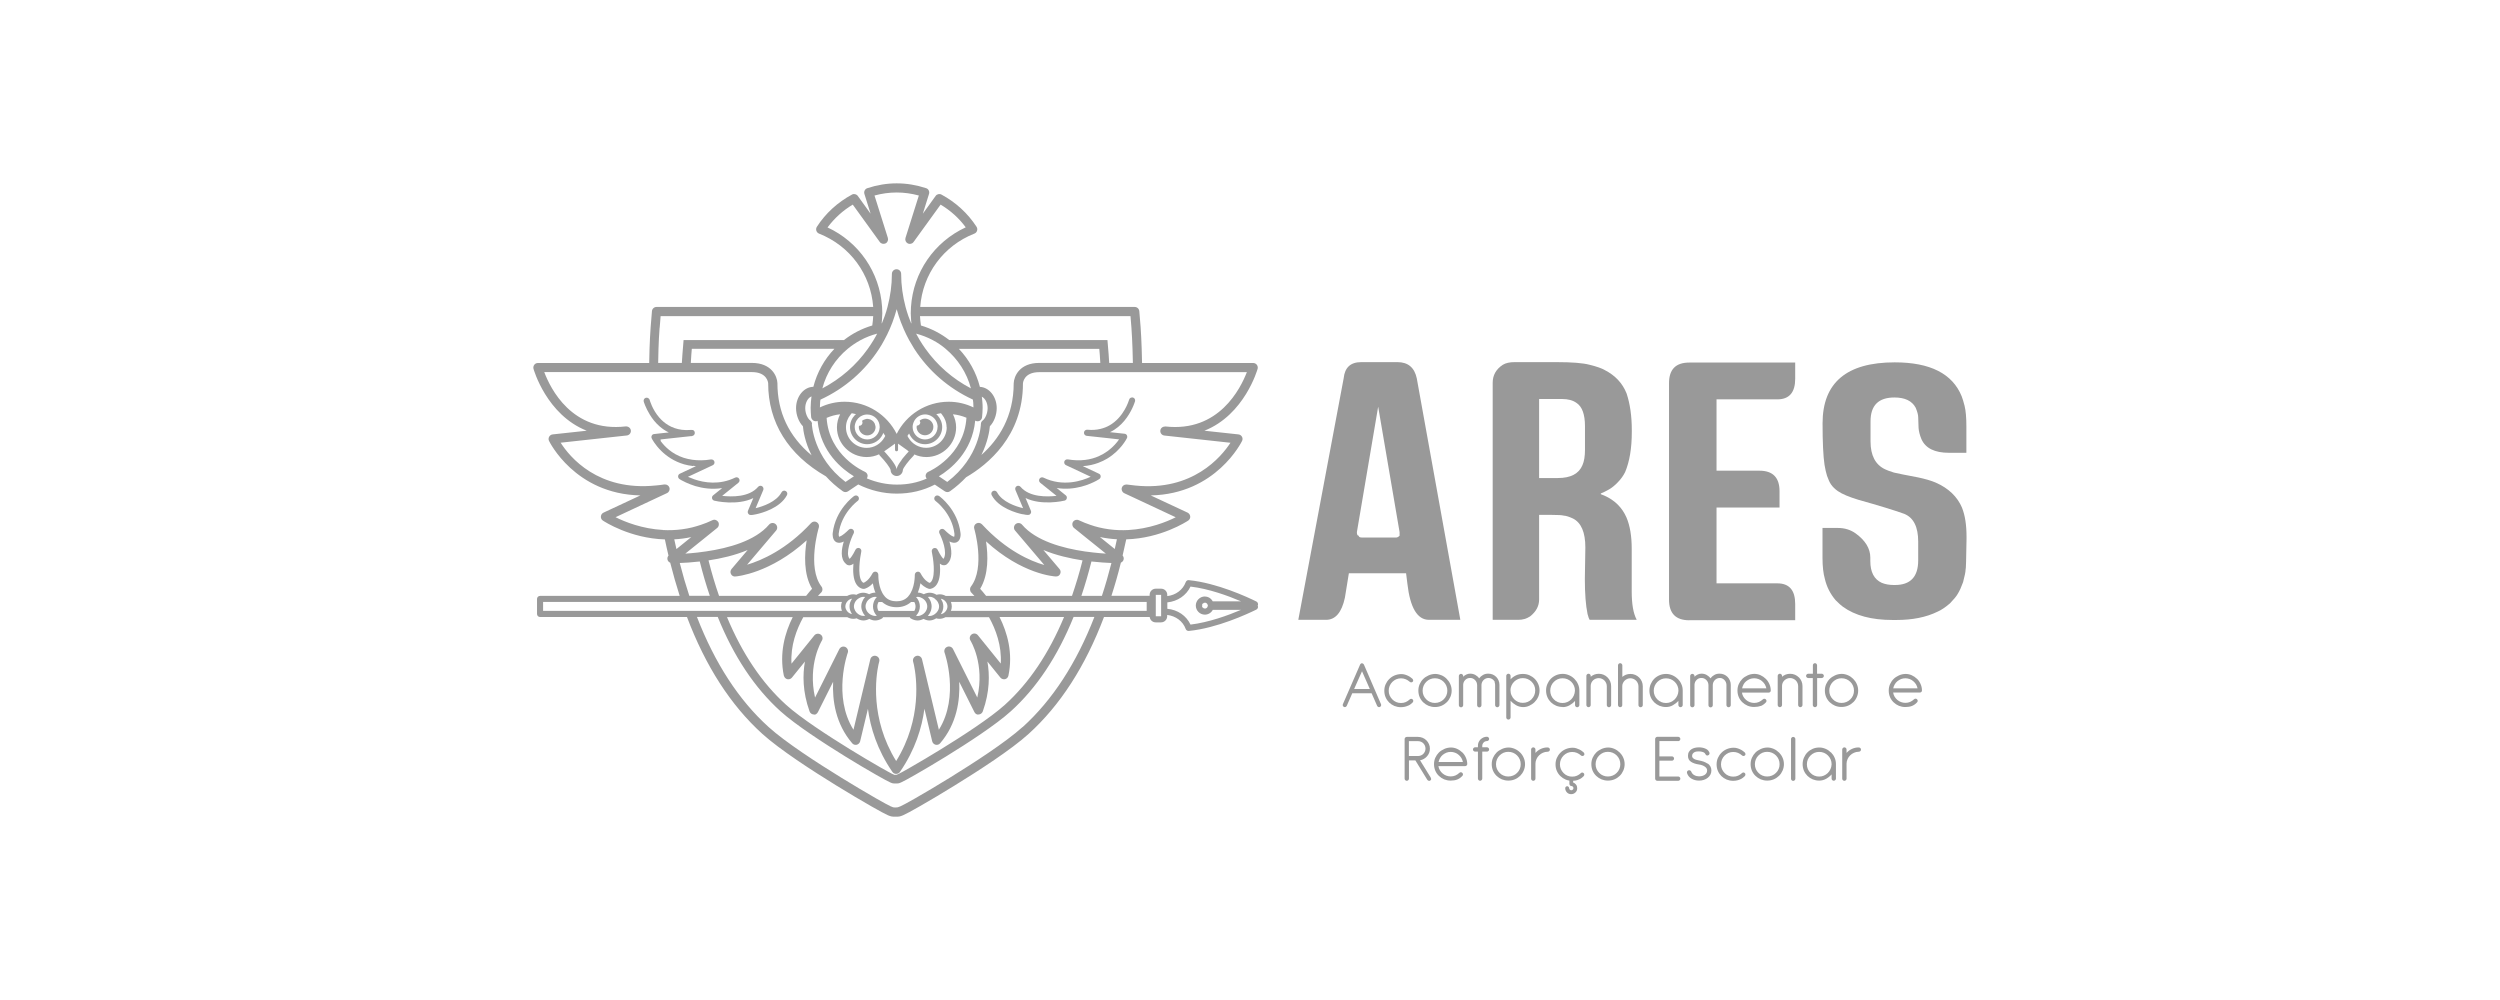<svg width="150" height="60" viewBox="0 0 150 60" fill="none" xmlns="http://www.w3.org/2000/svg">
<g clip-path="url(#clip0_490_771)">
<path d="M80.932 34.395H84.365L84.443 35.022C84.608 36.468 85.041 37.19 85.739 37.19H87.62L85.006 22.697C84.868 22.053 84.482 21.728 83.849 21.728H81.669C81.032 21.728 80.685 22.053 80.62 22.697L77.898 37.19H79.563C80.126 37.19 80.503 36.749 80.694 35.862L80.932 34.395ZM82.692 24.411L83.975 31.928V32.144C83.901 32.218 83.832 32.253 83.758 32.253H81.738C81.595 32.253 81.522 32.218 81.522 32.144C81.448 32.144 81.413 32.071 81.413 31.928L82.688 24.411H82.692Z" fill="#999999"/>
<path d="M95.247 36.822C95.303 37.03 95.347 37.151 95.377 37.19H98.194V37.169C97.999 36.801 97.903 36.242 97.903 35.485V32.919C97.903 32.17 97.799 31.547 97.591 31.054C97.327 30.448 96.881 30.011 96.265 29.738C96.127 29.686 96.053 29.66 96.049 29.652V29.608C96.192 29.552 96.352 29.47 96.534 29.37C96.72 29.262 96.902 29.115 97.076 28.929C97.258 28.743 97.401 28.54 97.509 28.323C97.773 27.696 97.908 26.895 97.908 25.917V25.809C97.908 24.969 97.804 24.234 97.596 23.61C97.353 22.992 96.911 22.524 96.278 22.2C96.105 22.1 95.806 21.992 95.381 21.888C94.974 21.78 94.311 21.728 93.405 21.728H90.869C90.579 21.728 90.345 21.78 90.167 21.888C89.764 22.152 89.561 22.516 89.561 22.966V37.177C89.561 37.177 89.561 37.19 89.573 37.19H91.103C91.364 37.19 91.597 37.121 91.806 36.983C92.165 36.701 92.347 36.364 92.347 35.97V30.902C92.347 30.902 92.347 30.894 92.356 30.894H93.123C93.483 30.894 93.717 30.907 93.825 30.937C93.964 30.946 94.146 31.002 94.376 31.11C94.874 31.361 95.121 31.941 95.121 32.845C95.099 33.958 95.091 34.594 95.091 34.745C95.091 35.637 95.147 36.329 95.251 36.827L95.247 36.822ZM95.099 26.99C95.099 27.38 95.047 27.683 94.948 27.908C94.731 28.427 94.241 28.682 93.47 28.682H92.347V23.939H93.708C94.081 23.939 94.376 24.017 94.592 24.177C94.93 24.398 95.099 24.866 95.099 25.571V26.995V26.99Z" fill="#999999"/>
<path d="M101.354 37.212H107.712V36.242C107.712 35.416 107.357 35.001 106.642 35.001H102.992V30.452H106.772V29.474C106.772 28.652 106.369 28.241 105.562 28.241H102.992V23.961H106.642C107.352 23.961 107.712 23.55 107.712 22.723V21.754H101.354C100.544 21.754 100.141 22.165 100.141 22.992V35.974C100.141 36.801 100.544 37.216 101.354 37.216V37.212Z" fill="#999999"/>
<path d="M117.727 30.474C117.441 29.799 116.912 29.293 116.141 28.955C115.868 28.838 115.513 28.735 115.084 28.644C114.351 28.505 113.866 28.41 113.636 28.354C113.398 28.28 113.22 28.215 113.107 28.159C112.526 27.886 112.232 27.328 112.232 26.488V25.281C112.232 24.325 112.708 23.849 113.666 23.849C114.295 23.849 114.719 24.052 114.94 24.463C115.04 24.701 115.092 24.892 115.092 25.035C115.101 25.13 115.105 25.337 115.114 25.671C115.127 25.874 115.183 26.099 115.287 26.35C115.53 26.895 116.08 27.168 116.938 27.168H117.974C117.974 27.168 117.983 27.168 117.983 27.155V25.593C117.983 25.06 117.948 24.645 117.875 24.351C117.814 24.113 117.758 23.922 117.701 23.779C117.151 22.421 115.812 21.741 113.684 21.741C110.797 21.741 109.354 22.962 109.354 25.398C109.354 26.532 109.393 27.363 109.471 27.886C109.514 28.15 109.566 28.375 109.623 28.553C109.701 28.773 109.779 28.947 109.857 29.059C109.952 29.202 110.091 29.34 110.277 29.47C110.528 29.643 110.94 29.816 111.508 29.989C112.717 30.327 113.632 30.608 114.251 30.829C114.815 31.058 115.092 31.617 115.092 32.499V33.62C115.092 34.607 114.628 35.1 113.697 35.1H113.632C113.359 35.1 113.116 35.057 112.908 34.971C112.448 34.763 112.219 34.326 112.219 33.663V33.46C112.219 32.915 111.924 32.426 111.335 32.002C111.031 31.785 110.676 31.677 110.268 31.677H109.35V33.469C109.35 33.98 109.397 34.404 109.493 34.741C109.605 35.217 109.822 35.641 110.138 36.013C110.325 36.2 110.468 36.329 110.572 36.403C111.304 36.935 112.301 37.199 113.554 37.199H113.779C114.75 37.199 115.573 37.035 116.249 36.702C116.457 36.615 116.709 36.45 116.995 36.204C117.225 35.966 117.381 35.78 117.459 35.641C117.576 35.455 117.68 35.217 117.784 34.931C117.883 34.559 117.935 34.304 117.935 34.178C117.957 34.178 117.974 33.564 117.992 32.335V32.205C117.992 31.495 117.901 30.916 117.723 30.47L117.727 30.474Z" fill="#999999"/>
<path d="M81.79 39.826C81.768 39.808 81.742 39.795 81.716 39.795C81.69 39.795 81.664 39.804 81.643 39.826C81.621 39.847 81.604 39.869 81.599 39.891L80.572 42.253C80.559 42.288 80.559 42.318 80.572 42.349C80.585 42.379 80.611 42.405 80.642 42.418C80.676 42.431 80.707 42.431 80.737 42.418C80.767 42.405 80.789 42.379 80.806 42.349L81.136 41.596H82.297L82.627 42.349C82.64 42.379 82.661 42.401 82.696 42.418C82.726 42.435 82.761 42.435 82.791 42.418C82.826 42.405 82.848 42.383 82.861 42.349C82.874 42.318 82.874 42.284 82.861 42.253L81.842 39.891C81.829 39.865 81.816 39.843 81.794 39.826H81.79ZM81.248 41.34L81.721 40.276L82.189 41.34H81.253H81.248Z" fill="#999999"/>
<path d="M84.498 42.336C84.558 42.31 84.606 42.28 84.649 42.245C84.692 42.211 84.727 42.184 84.749 42.158C84.779 42.128 84.796 42.094 84.796 42.059C84.796 42.02 84.788 41.99 84.762 41.968C84.736 41.942 84.706 41.929 84.671 41.929C84.636 41.929 84.606 41.942 84.58 41.968C84.51 42.033 84.433 42.085 84.346 42.124C84.259 42.163 84.164 42.18 84.06 42.18C83.956 42.18 83.86 42.163 83.774 42.124C83.683 42.085 83.605 42.033 83.54 41.964C83.475 41.895 83.418 41.817 83.379 41.73C83.34 41.639 83.323 41.544 83.323 41.444C83.323 41.345 83.34 41.245 83.379 41.154C83.418 41.064 83.47 40.986 83.54 40.916C83.609 40.847 83.687 40.795 83.774 40.756C83.865 40.718 83.96 40.7 84.06 40.7C84.159 40.7 84.255 40.718 84.346 40.756C84.437 40.795 84.51 40.843 84.58 40.904C84.606 40.929 84.636 40.943 84.671 40.943C84.706 40.943 84.736 40.929 84.762 40.904C84.792 40.873 84.801 40.839 84.788 40.804C84.775 40.765 84.762 40.743 84.745 40.726C84.719 40.7 84.68 40.674 84.636 40.64C84.593 40.605 84.541 40.575 84.484 40.549C84.428 40.518 84.363 40.497 84.294 40.475C84.224 40.453 84.146 40.445 84.064 40.445C83.921 40.449 83.787 40.479 83.665 40.531C83.544 40.583 83.436 40.657 83.349 40.748C83.258 40.839 83.189 40.943 83.137 41.059C83.085 41.176 83.059 41.306 83.059 41.444C83.059 41.583 83.085 41.721 83.137 41.838C83.189 41.959 83.262 42.063 83.349 42.15C83.44 42.236 83.544 42.306 83.665 42.358C83.787 42.405 83.912 42.431 84.051 42.431C84.138 42.431 84.216 42.422 84.29 42.405C84.363 42.388 84.428 42.366 84.489 42.336H84.498Z" fill="#999999"/>
<path d="M86.484 40.518C86.363 40.466 86.237 40.436 86.107 40.436C85.964 40.44 85.83 40.471 85.708 40.527C85.587 40.583 85.479 40.652 85.392 40.739C85.305 40.825 85.232 40.934 85.18 41.05C85.128 41.167 85.102 41.297 85.102 41.436C85.102 41.574 85.128 41.708 85.18 41.83C85.232 41.951 85.305 42.054 85.396 42.141C85.487 42.228 85.591 42.297 85.713 42.349C85.834 42.396 85.96 42.422 86.098 42.422C86.237 42.422 86.371 42.396 86.493 42.344C86.614 42.292 86.718 42.219 86.809 42.132C86.9 42.041 86.969 41.938 87.022 41.816C87.073 41.695 87.1 41.57 87.1 41.436C87.1 41.301 87.073 41.167 87.017 41.046C86.965 40.925 86.891 40.821 86.8 40.73C86.71 40.639 86.606 40.566 86.484 40.514V40.518ZM86.783 41.726C86.744 41.816 86.692 41.894 86.623 41.959C86.558 42.029 86.475 42.081 86.384 42.119C86.293 42.158 86.198 42.176 86.094 42.176C85.99 42.176 85.895 42.158 85.808 42.119C85.717 42.081 85.639 42.029 85.574 41.959C85.505 41.894 85.453 41.812 85.414 41.726C85.375 41.635 85.357 41.54 85.357 41.44C85.357 41.34 85.375 41.241 85.414 41.15C85.453 41.059 85.505 40.981 85.574 40.912C85.643 40.843 85.721 40.791 85.808 40.752C85.899 40.713 85.994 40.696 86.094 40.696C86.194 40.696 86.293 40.713 86.384 40.752C86.475 40.791 86.553 40.843 86.623 40.912C86.692 40.981 86.744 41.059 86.783 41.15C86.822 41.241 86.84 41.336 86.84 41.44C86.84 41.544 86.822 41.635 86.783 41.726Z" fill="#999999"/>
<path d="M89.672 40.929C89.694 40.981 89.707 41.033 89.707 41.093V42.305C89.707 42.34 89.72 42.37 89.746 42.396C89.772 42.422 89.802 42.435 89.837 42.435C89.872 42.435 89.902 42.422 89.928 42.396C89.954 42.37 89.967 42.34 89.967 42.305V41.093C89.967 40.998 89.95 40.912 89.915 40.83C89.88 40.747 89.833 40.674 89.772 40.613C89.711 40.553 89.642 40.505 89.56 40.47C89.477 40.436 89.391 40.419 89.295 40.419C89.178 40.419 89.074 40.444 88.983 40.496C88.888 40.548 88.81 40.617 88.749 40.7C88.688 40.613 88.61 40.548 88.519 40.496C88.424 40.444 88.32 40.419 88.207 40.419C88.125 40.419 88.051 40.436 87.973 40.475C87.895 40.514 87.835 40.557 87.791 40.605V40.561C87.791 40.527 87.778 40.496 87.752 40.47C87.726 40.444 87.696 40.431 87.661 40.431C87.627 40.431 87.596 40.444 87.57 40.47C87.544 40.496 87.531 40.527 87.531 40.561V42.31C87.531 42.344 87.544 42.374 87.57 42.401C87.596 42.426 87.627 42.439 87.661 42.439C87.696 42.439 87.726 42.426 87.752 42.401C87.778 42.374 87.791 42.344 87.791 42.31V41.081C87.796 40.968 87.839 40.873 87.917 40.795C87.995 40.717 88.09 40.678 88.207 40.678C88.324 40.678 88.415 40.717 88.498 40.799C88.58 40.877 88.623 40.981 88.628 41.102V42.314C88.628 42.349 88.641 42.379 88.667 42.405C88.693 42.431 88.723 42.444 88.758 42.444C88.793 42.444 88.823 42.431 88.849 42.405C88.875 42.379 88.888 42.349 88.888 42.314V41.102C88.888 41.046 88.901 40.99 88.922 40.938C88.944 40.886 88.975 40.843 89.013 40.804C89.052 40.765 89.096 40.734 89.144 40.713C89.195 40.691 89.248 40.678 89.308 40.678C89.369 40.678 89.421 40.691 89.473 40.713C89.525 40.734 89.568 40.765 89.607 40.804C89.646 40.843 89.677 40.886 89.698 40.938L89.672 40.929Z" fill="#999999"/>
<path d="M92.291 41.816C92.343 41.695 92.373 41.565 92.373 41.427C92.373 41.288 92.347 41.163 92.295 41.046C92.243 40.925 92.174 40.821 92.083 40.73C91.992 40.639 91.888 40.57 91.766 40.514C91.645 40.462 91.515 40.436 91.372 40.436C91.225 40.436 91.086 40.462 90.96 40.522C90.834 40.583 90.726 40.657 90.635 40.76V40.553C90.635 40.518 90.622 40.488 90.596 40.462C90.57 40.436 90.54 40.423 90.505 40.423C90.47 40.423 90.44 40.436 90.414 40.462C90.388 40.488 90.375 40.518 90.375 40.553V43.045C90.375 43.08 90.388 43.11 90.414 43.136C90.44 43.162 90.47 43.175 90.505 43.175C90.54 43.175 90.57 43.162 90.596 43.136C90.622 43.11 90.635 43.08 90.635 43.045V42.05C90.726 42.15 90.834 42.236 90.96 42.31C91.086 42.383 91.229 42.422 91.38 42.426C91.51 42.426 91.641 42.401 91.758 42.344C91.875 42.288 91.983 42.219 92.074 42.128C92.165 42.037 92.239 41.933 92.291 41.812V41.816ZM91.896 41.955C91.827 42.024 91.749 42.076 91.658 42.115C91.567 42.154 91.472 42.171 91.368 42.171C91.263 42.171 91.177 42.154 91.086 42.115C90.999 42.076 90.921 42.024 90.856 41.959C90.791 41.894 90.735 41.816 90.696 41.725C90.652 41.635 90.631 41.535 90.631 41.427V41.397C90.631 41.297 90.657 41.206 90.696 41.12C90.735 41.033 90.791 40.959 90.856 40.895C90.921 40.83 90.999 40.782 91.086 40.743C91.172 40.704 91.268 40.687 91.368 40.687C91.467 40.687 91.567 40.704 91.658 40.743C91.749 40.782 91.827 40.834 91.896 40.903C91.966 40.972 92.018 41.05 92.057 41.137C92.096 41.228 92.113 41.323 92.113 41.422C92.113 41.522 92.096 41.622 92.057 41.712C92.018 41.803 91.966 41.881 91.896 41.95V41.955Z" fill="#999999"/>
<path d="M93.756 42.427C93.903 42.427 94.042 42.392 94.172 42.318C94.302 42.245 94.411 42.158 94.502 42.054V42.306C94.502 42.34 94.515 42.37 94.541 42.396C94.567 42.422 94.597 42.435 94.632 42.435C94.666 42.435 94.697 42.422 94.723 42.396C94.749 42.37 94.762 42.34 94.762 42.306V41.436C94.762 41.297 94.736 41.167 94.679 41.046C94.627 40.925 94.554 40.821 94.463 40.73C94.372 40.639 94.268 40.566 94.146 40.514C94.025 40.462 93.899 40.432 93.769 40.432C93.626 40.432 93.492 40.458 93.37 40.51C93.249 40.562 93.141 40.635 93.054 40.722C92.963 40.812 92.894 40.921 92.842 41.042C92.79 41.163 92.764 41.293 92.764 41.431C92.764 41.57 92.79 41.704 92.842 41.825C92.894 41.946 92.967 42.05 93.054 42.137C93.145 42.223 93.249 42.292 93.37 42.344C93.492 42.392 93.618 42.418 93.756 42.418V42.427ZM93.071 41.726C93.032 41.635 93.015 41.539 93.015 41.44C93.015 41.34 93.032 41.241 93.071 41.15C93.11 41.059 93.162 40.981 93.232 40.912C93.301 40.843 93.379 40.791 93.466 40.752C93.557 40.713 93.652 40.696 93.752 40.696C93.852 40.696 93.951 40.713 94.042 40.752C94.133 40.791 94.211 40.843 94.281 40.912C94.35 40.981 94.402 41.059 94.441 41.15C94.48 41.241 94.497 41.336 94.497 41.44C94.493 41.548 94.467 41.643 94.428 41.734C94.389 41.825 94.333 41.903 94.268 41.968C94.203 42.033 94.12 42.085 94.034 42.124C93.947 42.163 93.852 42.18 93.752 42.18C93.652 42.18 93.552 42.163 93.466 42.124C93.375 42.085 93.297 42.033 93.232 41.964C93.162 41.899 93.11 41.816 93.071 41.73V41.726Z" fill="#999999"/>
<path d="M95.736 40.726C95.793 40.7 95.858 40.687 95.923 40.687C95.988 40.687 96.053 40.7 96.109 40.726C96.17 40.752 96.222 40.786 96.265 40.83C96.308 40.873 96.343 40.925 96.369 40.985C96.395 41.046 96.408 41.107 96.408 41.172V42.305C96.408 42.34 96.421 42.37 96.447 42.396C96.473 42.422 96.504 42.435 96.538 42.435C96.573 42.435 96.603 42.422 96.629 42.396C96.655 42.37 96.668 42.34 96.668 42.305V41.172C96.668 41.072 96.651 40.972 96.612 40.882C96.573 40.791 96.521 40.713 96.451 40.644C96.382 40.574 96.304 40.522 96.213 40.483C96.122 40.444 96.027 40.427 95.923 40.427C95.827 40.427 95.741 40.444 95.658 40.475C95.576 40.509 95.502 40.553 95.442 40.605V40.553C95.442 40.518 95.429 40.488 95.403 40.462C95.377 40.436 95.346 40.423 95.312 40.423C95.277 40.423 95.247 40.436 95.221 40.462C95.195 40.488 95.182 40.518 95.182 40.553V42.301C95.182 42.336 95.195 42.366 95.221 42.392C95.247 42.418 95.277 42.431 95.312 42.431C95.346 42.431 95.377 42.418 95.403 42.392C95.429 42.366 95.442 42.336 95.442 42.301V41.146C95.442 41.081 95.459 41.024 95.481 40.968C95.507 40.912 95.541 40.864 95.585 40.821C95.628 40.782 95.68 40.747 95.736 40.721V40.726Z" fill="#999999"/>
<path d="M98.35 40.652C98.281 40.583 98.203 40.531 98.112 40.492C98.021 40.453 97.925 40.436 97.821 40.436C97.726 40.436 97.639 40.453 97.557 40.483C97.475 40.518 97.401 40.561 97.34 40.613V39.921C97.34 39.886 97.327 39.856 97.301 39.83C97.275 39.804 97.245 39.791 97.21 39.791C97.175 39.791 97.145 39.804 97.119 39.83C97.093 39.856 97.08 39.886 97.08 39.921V42.301C97.08 42.336 97.097 42.366 97.119 42.392C97.141 42.418 97.171 42.431 97.21 42.431C97.249 42.431 97.279 42.418 97.301 42.396C97.323 42.375 97.336 42.344 97.336 42.305V41.158C97.336 41.094 97.353 41.037 97.379 40.981C97.405 40.925 97.44 40.877 97.483 40.834C97.526 40.795 97.579 40.76 97.635 40.734C97.691 40.709 97.756 40.696 97.821 40.696C97.886 40.696 97.951 40.709 98.008 40.734C98.068 40.76 98.12 40.795 98.164 40.838C98.207 40.882 98.242 40.934 98.268 40.994C98.294 41.055 98.307 41.115 98.307 41.18V42.305C98.307 42.34 98.32 42.37 98.346 42.396C98.372 42.422 98.402 42.435 98.437 42.435C98.471 42.435 98.502 42.422 98.528 42.396C98.554 42.37 98.567 42.34 98.567 42.305V41.18C98.567 41.081 98.549 40.981 98.51 40.89C98.471 40.799 98.419 40.721 98.35 40.652Z" fill="#999999"/>
<path d="M100.664 40.735C100.573 40.644 100.469 40.57 100.347 40.518C100.226 40.466 100.1 40.436 99.97 40.436C99.827 40.436 99.693 40.462 99.572 40.514C99.45 40.566 99.342 40.639 99.255 40.726C99.164 40.817 99.095 40.925 99.043 41.046C98.991 41.167 98.965 41.297 98.965 41.436C98.965 41.574 98.991 41.708 99.043 41.83C99.095 41.951 99.168 42.054 99.255 42.141C99.346 42.228 99.45 42.297 99.572 42.349C99.693 42.396 99.819 42.422 99.957 42.422C100.105 42.422 100.243 42.388 100.373 42.314C100.503 42.241 100.612 42.154 100.703 42.05V42.301C100.703 42.336 100.716 42.366 100.742 42.392C100.768 42.418 100.798 42.431 100.833 42.431C100.867 42.431 100.898 42.418 100.924 42.392C100.95 42.366 100.963 42.336 100.963 42.301V41.431C100.963 41.293 100.937 41.163 100.88 41.042C100.828 40.921 100.755 40.817 100.664 40.726V40.735ZM100.638 41.734C100.599 41.825 100.542 41.903 100.477 41.968C100.412 42.033 100.33 42.085 100.243 42.124C100.157 42.163 100.061 42.18 99.962 42.18C99.862 42.18 99.762 42.163 99.676 42.124C99.585 42.085 99.507 42.033 99.442 41.964C99.372 41.899 99.32 41.816 99.281 41.73C99.242 41.639 99.225 41.544 99.225 41.444C99.225 41.345 99.242 41.245 99.281 41.154C99.32 41.063 99.372 40.986 99.442 40.916C99.511 40.847 99.589 40.795 99.676 40.756C99.767 40.717 99.862 40.7 99.962 40.7C100.061 40.7 100.161 40.717 100.252 40.756C100.343 40.795 100.421 40.847 100.49 40.916C100.56 40.986 100.612 41.063 100.651 41.154C100.69 41.245 100.707 41.34 100.707 41.444C100.703 41.553 100.677 41.648 100.638 41.739V41.734Z" fill="#999999"/>
<path d="M103.326 40.704C103.378 40.726 103.421 40.756 103.46 40.795C103.499 40.834 103.529 40.877 103.551 40.929C103.573 40.981 103.586 41.033 103.586 41.093V42.305C103.586 42.34 103.599 42.37 103.625 42.396C103.651 42.422 103.681 42.435 103.716 42.435C103.751 42.435 103.781 42.422 103.807 42.396C103.833 42.37 103.846 42.34 103.846 42.305V41.093C103.846 40.998 103.829 40.912 103.794 40.83C103.759 40.747 103.712 40.674 103.651 40.613C103.59 40.553 103.521 40.505 103.438 40.47C103.356 40.436 103.269 40.419 103.174 40.419C103.057 40.419 102.953 40.444 102.862 40.496C102.767 40.548 102.689 40.617 102.628 40.7C102.567 40.613 102.489 40.548 102.398 40.496C102.303 40.444 102.199 40.419 102.086 40.419C102.004 40.419 101.93 40.436 101.852 40.475C101.774 40.514 101.714 40.557 101.67 40.605V40.561C101.67 40.527 101.657 40.496 101.631 40.47C101.605 40.444 101.575 40.431 101.54 40.431C101.506 40.431 101.475 40.444 101.449 40.47C101.423 40.496 101.41 40.527 101.41 40.561V42.31C101.41 42.344 101.423 42.374 101.449 42.401C101.475 42.426 101.506 42.439 101.54 42.439C101.575 42.439 101.605 42.426 101.631 42.401C101.657 42.374 101.67 42.344 101.67 42.31V41.081C101.675 40.968 101.718 40.873 101.796 40.795C101.874 40.717 101.969 40.678 102.086 40.678C102.203 40.678 102.294 40.717 102.377 40.799C102.459 40.877 102.502 40.981 102.507 41.102V42.314C102.507 42.349 102.52 42.379 102.546 42.405C102.572 42.431 102.602 42.444 102.637 42.444C102.671 42.444 102.702 42.431 102.728 42.405C102.754 42.379 102.767 42.349 102.767 42.314V41.102C102.767 41.046 102.78 40.99 102.801 40.938C102.823 40.886 102.853 40.843 102.892 40.804C102.931 40.765 102.975 40.734 103.022 40.713C103.074 40.691 103.126 40.678 103.187 40.678C103.248 40.678 103.3 40.691 103.352 40.713L103.326 40.704Z" fill="#999999"/>
<path d="M105.644 42.362C105.756 42.318 105.86 42.245 105.951 42.145C105.977 42.119 105.99 42.089 105.99 42.054C105.99 42.02 105.977 41.99 105.951 41.964C105.925 41.938 105.895 41.925 105.86 41.925C105.826 41.925 105.795 41.938 105.769 41.964C105.7 42.029 105.622 42.08 105.535 42.119C105.449 42.158 105.353 42.176 105.249 42.176C105.158 42.176 105.072 42.158 104.989 42.128C104.907 42.098 104.833 42.054 104.768 41.998C104.703 41.942 104.647 41.877 104.603 41.803C104.56 41.73 104.53 41.648 104.517 41.557H106.12C106.155 41.557 106.185 41.544 106.211 41.518C106.242 41.492 106.25 41.457 106.246 41.41C106.242 41.276 106.211 41.15 106.155 41.029C106.103 40.912 106.029 40.808 105.938 40.722C105.847 40.635 105.743 40.562 105.626 40.51C105.509 40.458 105.384 40.432 105.254 40.432C105.111 40.436 104.976 40.466 104.855 40.523C104.733 40.579 104.625 40.648 104.538 40.735C104.452 40.821 104.378 40.929 104.326 41.046C104.274 41.163 104.248 41.293 104.248 41.431C104.248 41.57 104.274 41.704 104.326 41.825C104.378 41.946 104.452 42.05 104.543 42.137C104.634 42.223 104.738 42.292 104.859 42.344C104.98 42.392 105.106 42.418 105.245 42.418C105.392 42.418 105.527 42.396 105.639 42.353L105.644 42.362ZM104.612 41.063C104.655 40.99 104.707 40.925 104.772 40.873C104.837 40.821 104.911 40.778 104.989 40.743C105.072 40.713 105.158 40.696 105.249 40.696C105.34 40.696 105.427 40.713 105.509 40.743C105.592 40.773 105.665 40.817 105.726 40.873C105.791 40.925 105.843 40.99 105.891 41.063C105.934 41.137 105.964 41.219 105.982 41.301H104.525C104.543 41.215 104.573 41.137 104.616 41.063H104.612Z" fill="#999999"/>
<path d="M107.932 40.644C107.863 40.574 107.785 40.522 107.694 40.483C107.603 40.444 107.507 40.427 107.403 40.427C107.308 40.427 107.221 40.444 107.139 40.475C107.057 40.509 106.983 40.553 106.922 40.605V40.553C106.922 40.518 106.909 40.488 106.883 40.462C106.857 40.436 106.827 40.423 106.792 40.423C106.757 40.423 106.727 40.436 106.701 40.462C106.675 40.488 106.662 40.518 106.662 40.553V42.301C106.662 42.336 106.675 42.366 106.701 42.392C106.727 42.418 106.757 42.431 106.792 42.431C106.827 42.431 106.857 42.418 106.883 42.392C106.909 42.366 106.922 42.336 106.922 42.301V41.146C106.922 41.081 106.939 41.024 106.961 40.968C106.987 40.912 107.022 40.864 107.065 40.821C107.109 40.782 107.161 40.747 107.217 40.721C107.273 40.696 107.338 40.682 107.403 40.682C107.468 40.682 107.533 40.696 107.59 40.721C107.65 40.747 107.702 40.782 107.746 40.825C107.789 40.869 107.824 40.92 107.85 40.981C107.876 41.042 107.889 41.102 107.889 41.167V42.301C107.889 42.336 107.902 42.366 107.928 42.392C107.954 42.418 107.984 42.431 108.019 42.431C108.053 42.431 108.084 42.418 108.11 42.392C108.136 42.366 108.149 42.336 108.149 42.301V41.167C108.149 41.068 108.131 40.968 108.092 40.877C108.053 40.786 108.001 40.709 107.932 40.639V40.644Z" fill="#999999"/>
<path d="M108.491 40.682H108.768V42.301C108.768 42.336 108.781 42.366 108.807 42.392C108.833 42.418 108.864 42.431 108.898 42.431C108.933 42.431 108.963 42.418 108.989 42.392C109.015 42.366 109.028 42.336 109.028 42.301V40.682H109.301C109.336 40.682 109.366 40.669 109.392 40.644C109.418 40.618 109.431 40.587 109.431 40.553C109.431 40.518 109.418 40.488 109.392 40.462C109.366 40.436 109.336 40.423 109.301 40.423H109.024V39.921C109.024 39.886 109.011 39.856 108.989 39.83C108.963 39.804 108.937 39.791 108.898 39.791C108.859 39.791 108.833 39.804 108.807 39.83C108.781 39.856 108.773 39.886 108.773 39.921V40.423H108.495C108.461 40.423 108.43 40.436 108.404 40.462C108.378 40.488 108.365 40.518 108.365 40.553C108.365 40.587 108.378 40.618 108.404 40.644C108.43 40.669 108.461 40.682 108.495 40.682H108.491Z" fill="#999999"/>
<path d="M111.2 42.132C111.291 42.041 111.36 41.938 111.412 41.816C111.464 41.695 111.49 41.57 111.49 41.436C111.49 41.301 111.464 41.167 111.408 41.046C111.356 40.925 111.282 40.821 111.191 40.73C111.1 40.639 110.996 40.566 110.875 40.514C110.753 40.462 110.628 40.432 110.498 40.432C110.355 40.436 110.22 40.466 110.099 40.523C109.978 40.579 109.869 40.648 109.783 40.735C109.696 40.821 109.622 40.929 109.57 41.046C109.518 41.163 109.492 41.293 109.492 41.431C109.492 41.57 109.518 41.704 109.57 41.825C109.622 41.946 109.696 42.05 109.787 42.137C109.878 42.223 109.982 42.292 110.103 42.344C110.225 42.392 110.35 42.418 110.489 42.418C110.628 42.418 110.762 42.392 110.883 42.34C111.005 42.288 111.109 42.215 111.2 42.128V42.132ZM110.493 42.176C110.389 42.176 110.294 42.158 110.207 42.119C110.116 42.08 110.038 42.029 109.973 41.959C109.904 41.894 109.852 41.812 109.813 41.726C109.774 41.635 109.757 41.539 109.757 41.44C109.757 41.34 109.774 41.241 109.813 41.15C109.852 41.059 109.904 40.981 109.973 40.912C110.043 40.843 110.121 40.791 110.207 40.752C110.298 40.713 110.394 40.696 110.493 40.696C110.593 40.696 110.693 40.713 110.784 40.752C110.875 40.791 110.953 40.843 111.022 40.912C111.091 40.981 111.143 41.059 111.182 41.15C111.221 41.241 111.239 41.336 111.239 41.44C111.239 41.544 111.221 41.635 111.182 41.726C111.143 41.816 111.091 41.894 111.022 41.959C110.957 42.029 110.875 42.08 110.784 42.119C110.693 42.158 110.597 42.176 110.493 42.176Z" fill="#999999"/>
<path d="M115.014 40.726C114.923 40.639 114.819 40.566 114.702 40.514C114.585 40.462 114.46 40.436 114.33 40.436C114.187 40.44 114.052 40.471 113.931 40.527C113.81 40.583 113.701 40.652 113.615 40.739C113.528 40.825 113.454 40.934 113.402 41.05C113.35 41.167 113.324 41.297 113.324 41.436C113.324 41.574 113.35 41.708 113.402 41.83C113.454 41.951 113.528 42.054 113.619 42.141C113.71 42.228 113.814 42.297 113.935 42.349C114.057 42.396 114.182 42.422 114.321 42.422C114.468 42.422 114.603 42.401 114.715 42.358C114.828 42.314 114.932 42.241 115.023 42.141C115.049 42.115 115.062 42.085 115.062 42.05C115.062 42.016 115.049 41.985 115.023 41.959C114.997 41.933 114.967 41.92 114.932 41.92C114.897 41.92 114.867 41.933 114.841 41.959C114.772 42.024 114.694 42.076 114.607 42.115C114.52 42.154 114.425 42.171 114.321 42.171C114.23 42.171 114.143 42.154 114.061 42.124C113.979 42.093 113.905 42.05 113.84 41.994C113.775 41.938 113.719 41.873 113.675 41.799C113.632 41.726 113.602 41.643 113.589 41.553H115.192C115.227 41.553 115.257 41.54 115.283 41.514C115.314 41.488 115.322 41.453 115.318 41.405C115.314 41.271 115.283 41.146 115.227 41.025C115.175 40.908 115.101 40.804 115.01 40.717L115.014 40.726ZM113.593 41.301C113.61 41.215 113.641 41.137 113.684 41.063C113.727 40.99 113.779 40.925 113.844 40.873C113.909 40.821 113.983 40.778 114.061 40.743C114.143 40.713 114.23 40.696 114.321 40.696C114.412 40.696 114.499 40.713 114.581 40.743C114.663 40.774 114.737 40.817 114.798 40.873C114.863 40.925 114.915 40.99 114.962 41.063C115.006 41.137 115.036 41.219 115.053 41.301H113.597H113.593Z" fill="#999999"/>
<path d="M85.205 45.616C85.287 45.603 85.365 45.573 85.439 45.529C85.513 45.486 85.573 45.434 85.625 45.374C85.677 45.313 85.721 45.244 85.751 45.166C85.781 45.088 85.794 45.006 85.794 44.919C85.794 44.824 85.777 44.733 85.738 44.647C85.699 44.56 85.651 44.486 85.586 44.422C85.521 44.357 85.448 44.305 85.361 44.27C85.274 44.236 85.183 44.214 85.084 44.214H84.407C84.373 44.214 84.342 44.227 84.316 44.253C84.29 44.279 84.277 44.309 84.277 44.344V46.719C84.277 46.754 84.29 46.784 84.316 46.81C84.342 46.836 84.373 46.849 84.407 46.849C84.442 46.849 84.472 46.836 84.498 46.81C84.524 46.784 84.537 46.754 84.537 46.719V45.625H84.923L85.63 46.776C85.647 46.806 85.677 46.828 85.712 46.845C85.747 46.862 85.781 46.854 85.816 46.832C85.859 46.802 85.877 46.767 85.868 46.733C85.859 46.698 85.851 46.663 85.833 46.637L85.205 45.62V45.616ZM84.533 45.369V44.469H85.084C85.144 44.469 85.201 44.482 85.257 44.504C85.313 44.525 85.361 44.56 85.4 44.599C85.439 44.638 85.474 44.69 85.495 44.742C85.517 44.798 85.53 44.854 85.53 44.915C85.53 44.98 85.517 45.036 85.495 45.088C85.474 45.14 85.439 45.188 85.4 45.231C85.361 45.274 85.309 45.304 85.257 45.326C85.201 45.348 85.144 45.361 85.084 45.361H84.533V45.369Z" fill="#999999"/>
<path d="M87.731 45.14C87.64 45.053 87.536 44.98 87.419 44.928C87.302 44.876 87.177 44.85 87.046 44.85C86.903 44.854 86.769 44.885 86.648 44.941C86.526 44.997 86.418 45.066 86.331 45.153C86.245 45.24 86.171 45.348 86.119 45.465C86.067 45.581 86.041 45.711 86.041 45.85C86.041 45.988 86.067 46.122 86.119 46.244C86.171 46.365 86.245 46.469 86.336 46.555C86.427 46.642 86.531 46.711 86.652 46.763C86.773 46.81 86.899 46.836 87.038 46.836C87.185 46.836 87.32 46.815 87.432 46.772C87.545 46.728 87.649 46.655 87.74 46.555C87.766 46.529 87.779 46.499 87.779 46.464C87.779 46.43 87.766 46.399 87.74 46.373C87.714 46.347 87.684 46.334 87.649 46.334C87.614 46.334 87.584 46.347 87.558 46.373C87.489 46.438 87.411 46.49 87.324 46.529C87.237 46.568 87.142 46.585 87.038 46.585C86.947 46.585 86.86 46.568 86.778 46.538C86.695 46.508 86.622 46.464 86.557 46.408C86.492 46.352 86.435 46.287 86.392 46.213C86.349 46.14 86.318 46.057 86.305 45.967H87.909C87.944 45.967 87.974 45.954 88 45.928C88.03 45.902 88.039 45.867 88.035 45.819C88.03 45.685 88 45.56 87.944 45.439C87.892 45.322 87.818 45.218 87.727 45.131L87.731 45.14ZM86.314 45.72C86.331 45.633 86.362 45.556 86.405 45.482C86.448 45.408 86.5 45.343 86.565 45.291C86.63 45.24 86.704 45.196 86.782 45.162C86.865 45.131 86.951 45.114 87.042 45.114C87.133 45.114 87.22 45.131 87.302 45.162C87.385 45.192 87.458 45.235 87.519 45.291C87.584 45.343 87.636 45.408 87.684 45.482C87.727 45.556 87.757 45.638 87.775 45.72H86.318H86.314Z" fill="#999999"/>
<path d="M89.014 44.551C89.07 44.495 89.14 44.465 89.218 44.465C89.252 44.465 89.283 44.452 89.309 44.426C89.335 44.4 89.348 44.37 89.348 44.335C89.348 44.3 89.335 44.27 89.309 44.244C89.283 44.218 89.252 44.205 89.218 44.205C89.14 44.205 89.07 44.218 89.005 44.248C88.94 44.279 88.88 44.318 88.832 44.365C88.784 44.413 88.745 44.473 88.715 44.538C88.685 44.603 88.676 44.672 88.676 44.75V44.837H88.507C88.472 44.837 88.442 44.85 88.416 44.876C88.39 44.902 88.377 44.932 88.377 44.967C88.377 45.001 88.39 45.032 88.416 45.058C88.442 45.084 88.472 45.096 88.507 45.096H88.676V46.715C88.676 46.75 88.689 46.78 88.715 46.806C88.741 46.832 88.771 46.845 88.806 46.845C88.841 46.845 88.871 46.832 88.897 46.806C88.923 46.78 88.936 46.75 88.936 46.715V45.096H89.218C89.252 45.096 89.283 45.084 89.309 45.058C89.335 45.032 89.348 45.001 89.348 44.967C89.348 44.932 89.335 44.902 89.309 44.876C89.283 44.85 89.252 44.837 89.218 44.837H88.936V44.75C88.936 44.672 88.966 44.603 89.023 44.547L89.014 44.551Z" fill="#999999"/>
<path d="M91.203 45.149C91.112 45.058 91.008 44.984 90.886 44.932C90.765 44.88 90.639 44.85 90.509 44.85C90.366 44.854 90.232 44.885 90.111 44.941C89.989 44.997 89.881 45.066 89.794 45.153C89.708 45.24 89.634 45.348 89.582 45.465C89.53 45.581 89.504 45.711 89.504 45.85C89.504 45.988 89.53 46.122 89.582 46.244C89.634 46.365 89.708 46.469 89.799 46.555C89.89 46.642 89.994 46.711 90.115 46.763C90.236 46.81 90.362 46.836 90.501 46.836C90.639 46.836 90.774 46.81 90.895 46.758C91.016 46.707 91.121 46.633 91.212 46.547C91.302 46.456 91.372 46.352 91.424 46.231C91.476 46.109 91.502 45.984 91.502 45.85C91.502 45.716 91.476 45.581 91.419 45.46C91.368 45.339 91.294 45.235 91.203 45.144V45.149ZM91.186 46.14C91.147 46.231 91.094 46.309 91.025 46.373C90.96 46.443 90.878 46.495 90.787 46.533C90.696 46.572 90.6 46.59 90.496 46.59C90.392 46.59 90.297 46.572 90.21 46.533C90.119 46.495 90.041 46.443 89.976 46.373C89.907 46.309 89.855 46.226 89.816 46.14C89.777 46.049 89.76 45.954 89.76 45.854C89.76 45.755 89.777 45.655 89.816 45.564C89.855 45.473 89.907 45.395 89.976 45.326C90.046 45.257 90.124 45.205 90.21 45.166C90.301 45.127 90.397 45.11 90.496 45.11C90.596 45.11 90.696 45.127 90.787 45.166C90.878 45.205 90.956 45.257 91.025 45.326C91.094 45.395 91.147 45.473 91.186 45.564C91.225 45.655 91.242 45.75 91.242 45.854C91.242 45.958 91.225 46.049 91.186 46.14Z" fill="#999999"/>
<path d="M92.847 44.846C92.699 44.846 92.565 44.88 92.444 44.937C92.318 44.997 92.214 45.075 92.127 45.175V44.971C92.127 44.937 92.114 44.906 92.088 44.88C92.062 44.854 92.032 44.841 91.997 44.841C91.963 44.841 91.932 44.854 91.906 44.88C91.88 44.906 91.867 44.937 91.867 44.971V46.719C91.867 46.754 91.88 46.784 91.906 46.81C91.932 46.836 91.963 46.849 91.997 46.849C92.032 46.849 92.062 46.836 92.088 46.81C92.114 46.784 92.127 46.754 92.127 46.719V45.811C92.127 45.715 92.153 45.625 92.192 45.538C92.231 45.452 92.283 45.378 92.348 45.317C92.413 45.252 92.487 45.205 92.574 45.166C92.66 45.127 92.751 45.105 92.851 45.105C92.894 45.105 92.929 45.092 92.955 45.066C92.981 45.04 92.994 45.01 92.994 44.975C92.994 44.941 92.981 44.911 92.955 44.885C92.929 44.859 92.894 44.846 92.851 44.846H92.847Z" fill="#999999"/>
<path d="M94.944 46.347C94.91 46.347 94.879 46.36 94.853 46.386C94.784 46.451 94.706 46.503 94.619 46.542C94.533 46.581 94.437 46.598 94.333 46.598C94.229 46.598 94.134 46.581 94.047 46.542C93.956 46.503 93.878 46.451 93.813 46.382C93.748 46.312 93.692 46.235 93.653 46.148C93.614 46.057 93.596 45.962 93.596 45.862C93.596 45.763 93.614 45.663 93.653 45.572C93.692 45.482 93.744 45.404 93.813 45.334C93.882 45.265 93.96 45.213 94.047 45.174C94.138 45.135 94.234 45.118 94.333 45.118C94.433 45.118 94.528 45.135 94.619 45.174C94.71 45.213 94.784 45.261 94.853 45.322C94.879 45.347 94.91 45.361 94.944 45.361C94.979 45.361 95.009 45.347 95.035 45.322C95.066 45.291 95.074 45.257 95.061 45.222C95.048 45.183 95.035 45.161 95.018 45.144C94.992 45.118 94.953 45.092 94.91 45.057C94.866 45.023 94.814 44.993 94.758 44.967C94.702 44.941 94.637 44.915 94.567 44.893C94.498 44.871 94.42 44.863 94.338 44.863C94.195 44.867 94.06 44.897 93.939 44.949C93.817 45.001 93.709 45.075 93.622 45.166C93.531 45.257 93.462 45.361 93.41 45.477C93.358 45.594 93.332 45.724 93.332 45.862C93.332 46.001 93.358 46.139 93.41 46.256C93.462 46.377 93.536 46.481 93.627 46.568C93.718 46.654 93.822 46.724 93.943 46.776C94.013 46.806 94.086 46.823 94.164 46.836V47.027C94.164 47.066 94.177 47.096 94.199 47.122C94.221 47.148 94.251 47.161 94.281 47.161C94.32 47.161 94.35 47.178 94.372 47.2C94.394 47.226 94.407 47.252 94.407 47.286C94.407 47.321 94.394 47.351 94.368 47.377C94.342 47.403 94.311 47.416 94.277 47.416C94.242 47.416 94.216 47.403 94.19 47.381C94.168 47.36 94.151 47.325 94.147 47.291C94.147 47.26 94.134 47.234 94.112 47.208C94.091 47.182 94.06 47.174 94.03 47.174C93.999 47.174 93.974 47.187 93.948 47.208C93.926 47.23 93.913 47.26 93.913 47.291C93.913 47.39 93.948 47.472 94.017 47.546C94.086 47.619 94.173 47.65 94.272 47.65C94.372 47.65 94.454 47.615 94.528 47.546C94.602 47.477 94.632 47.39 94.632 47.291C94.632 47.213 94.611 47.139 94.563 47.078C94.52 47.018 94.459 46.975 94.389 46.949V46.845C94.45 46.845 94.507 46.836 94.559 46.828C94.632 46.81 94.697 46.788 94.758 46.758C94.819 46.732 94.866 46.702 94.91 46.667C94.953 46.633 94.988 46.607 95.009 46.581C95.04 46.55 95.057 46.516 95.057 46.481C95.057 46.442 95.048 46.412 95.022 46.39C94.996 46.364 94.966 46.352 94.931 46.352L94.944 46.347Z" fill="#999999"/>
<path d="M97.179 45.149C97.088 45.058 96.984 44.984 96.863 44.932C96.742 44.88 96.616 44.85 96.486 44.85C96.343 44.854 96.209 44.885 96.087 44.941C95.966 44.997 95.858 45.066 95.771 45.153C95.684 45.24 95.611 45.348 95.558 45.465C95.507 45.581 95.481 45.711 95.481 45.85C95.481 45.988 95.507 46.122 95.558 46.244C95.611 46.365 95.684 46.469 95.775 46.555C95.866 46.642 95.97 46.711 96.092 46.763C96.213 46.81 96.339 46.836 96.477 46.836C96.616 46.836 96.75 46.81 96.872 46.758C96.993 46.707 97.097 46.633 97.188 46.547C97.279 46.456 97.348 46.352 97.4 46.231C97.452 46.109 97.478 45.984 97.478 45.85C97.478 45.716 97.452 45.581 97.396 45.46C97.344 45.339 97.27 45.235 97.179 45.144V45.149ZM97.162 46.14C97.123 46.231 97.071 46.309 97.002 46.373C96.937 46.443 96.854 46.495 96.763 46.533C96.672 46.572 96.577 46.59 96.473 46.59C96.369 46.59 96.274 46.572 96.187 46.533C96.096 46.495 96.018 46.443 95.953 46.373C95.883 46.309 95.832 46.226 95.793 46.14C95.754 46.049 95.736 45.954 95.736 45.854C95.736 45.755 95.754 45.655 95.793 45.564C95.832 45.473 95.883 45.395 95.953 45.326C96.022 45.257 96.1 45.205 96.187 45.166C96.278 45.127 96.373 45.11 96.473 45.11C96.573 45.11 96.672 45.127 96.763 45.166C96.854 45.205 96.932 45.257 97.002 45.326C97.071 45.395 97.123 45.473 97.162 45.564C97.201 45.655 97.218 45.75 97.218 45.854C97.218 45.958 97.201 46.049 97.162 46.14Z" fill="#999999"/>
<path d="M100.691 44.469C100.726 44.469 100.756 44.456 100.782 44.43C100.808 44.404 100.821 44.374 100.821 44.339C100.821 44.305 100.808 44.274 100.782 44.248C100.756 44.222 100.726 44.209 100.691 44.209H99.439C99.404 44.209 99.374 44.222 99.348 44.248C99.322 44.274 99.309 44.305 99.309 44.339V46.719C99.309 46.754 99.322 46.784 99.348 46.81C99.374 46.836 99.404 46.849 99.439 46.849H100.691C100.726 46.849 100.756 46.836 100.782 46.81C100.808 46.784 100.821 46.754 100.821 46.719C100.821 46.685 100.808 46.654 100.782 46.629C100.756 46.603 100.726 46.59 100.691 46.59H99.564V45.642H100.314C100.349 45.642 100.379 45.629 100.405 45.603C100.431 45.577 100.444 45.547 100.444 45.512C100.444 45.477 100.431 45.447 100.405 45.421C100.379 45.395 100.349 45.382 100.314 45.382H99.564V44.465H100.691V44.469Z" fill="#999999"/>
<path d="M102.453 45.819C102.384 45.772 102.306 45.728 102.219 45.698C102.128 45.668 102.033 45.642 101.933 45.625C101.89 45.616 101.842 45.607 101.795 45.594C101.747 45.581 101.704 45.568 101.665 45.547C101.626 45.525 101.591 45.499 101.565 45.469C101.539 45.438 101.526 45.404 101.526 45.361C101.526 45.304 101.539 45.257 101.565 45.222C101.591 45.188 101.621 45.157 101.66 45.136C101.699 45.114 101.743 45.101 101.79 45.092C101.838 45.084 101.886 45.084 101.933 45.084C102.02 45.084 102.102 45.097 102.176 45.123C102.25 45.149 102.297 45.188 102.319 45.239C102.336 45.274 102.358 45.296 102.384 45.317C102.41 45.335 102.445 45.339 102.479 45.322C102.527 45.309 102.553 45.283 102.566 45.239C102.579 45.196 102.575 45.161 102.553 45.127C102.531 45.079 102.497 45.036 102.458 44.997C102.414 44.962 102.367 44.932 102.31 44.911C102.254 44.889 102.193 44.867 102.133 44.859C102.068 44.846 102.003 44.841 101.938 44.841C101.86 44.841 101.777 44.85 101.699 44.867C101.621 44.885 101.548 44.915 101.487 44.954C101.422 44.997 101.374 45.049 101.335 45.114C101.296 45.179 101.279 45.261 101.279 45.356C101.279 45.512 101.34 45.629 101.461 45.707C101.582 45.789 101.743 45.841 101.942 45.871C102.081 45.889 102.193 45.932 102.289 45.997C102.384 46.062 102.427 46.135 102.427 46.226C102.427 46.339 102.38 46.425 102.284 46.49C102.189 46.551 102.076 46.581 101.938 46.581C101.842 46.581 101.751 46.559 101.665 46.512C101.578 46.468 101.517 46.399 101.483 46.313C101.47 46.278 101.448 46.248 101.413 46.23C101.379 46.213 101.348 46.209 101.314 46.218C101.274 46.23 101.248 46.252 101.231 46.282C101.214 46.317 101.214 46.347 101.222 46.386C101.266 46.525 101.353 46.637 101.483 46.715C101.613 46.793 101.764 46.836 101.938 46.836C102.042 46.836 102.137 46.823 102.228 46.793C102.319 46.763 102.397 46.724 102.466 46.667C102.531 46.616 102.588 46.551 102.627 46.473C102.666 46.395 102.683 46.313 102.683 46.222C102.683 46.131 102.661 46.053 102.622 45.984C102.583 45.914 102.527 45.854 102.462 45.806L102.453 45.819Z" fill="#999999"/>
<path d="M104.608 46.347C104.574 46.347 104.543 46.36 104.517 46.386C104.448 46.451 104.37 46.503 104.283 46.542C104.197 46.581 104.101 46.598 103.997 46.598C103.893 46.598 103.798 46.581 103.711 46.542C103.62 46.503 103.542 46.451 103.477 46.382C103.412 46.312 103.356 46.235 103.317 46.148C103.278 46.057 103.26 45.962 103.26 45.862C103.26 45.763 103.278 45.663 103.317 45.572C103.356 45.482 103.408 45.404 103.477 45.334C103.547 45.265 103.625 45.213 103.711 45.174C103.802 45.135 103.898 45.118 103.997 45.118C104.097 45.118 104.192 45.135 104.283 45.174C104.374 45.213 104.448 45.261 104.517 45.322C104.543 45.347 104.574 45.361 104.608 45.361C104.643 45.361 104.673 45.347 104.699 45.322C104.73 45.291 104.738 45.257 104.725 45.222C104.712 45.183 104.699 45.161 104.682 45.144C104.656 45.118 104.617 45.092 104.574 45.057C104.53 45.023 104.478 44.993 104.422 44.967C104.366 44.936 104.301 44.915 104.231 44.893C104.162 44.871 104.084 44.863 104.002 44.863C103.859 44.867 103.724 44.897 103.603 44.949C103.482 45.001 103.373 45.075 103.286 45.166C103.195 45.257 103.126 45.361 103.074 45.477C103.022 45.594 102.996 45.724 102.996 45.862C102.996 46.001 103.022 46.139 103.074 46.256C103.126 46.377 103.2 46.481 103.286 46.568C103.377 46.654 103.482 46.724 103.603 46.776C103.724 46.823 103.85 46.849 103.989 46.849C104.075 46.849 104.153 46.84 104.227 46.823C104.301 46.806 104.366 46.784 104.426 46.754C104.487 46.728 104.535 46.698 104.578 46.663C104.621 46.628 104.656 46.602 104.678 46.577C104.708 46.546 104.725 46.512 104.725 46.477C104.725 46.438 104.717 46.408 104.691 46.386C104.665 46.36 104.634 46.347 104.6 46.347H104.608Z" fill="#999999"/>
<path d="M106.736 45.149C106.645 45.058 106.541 44.984 106.42 44.932C106.298 44.88 106.173 44.85 106.043 44.85C105.9 44.854 105.765 44.885 105.644 44.941C105.523 44.997 105.414 45.066 105.327 45.153C105.241 45.24 105.167 45.348 105.115 45.465C105.063 45.581 105.037 45.711 105.037 45.85C105.037 45.988 105.063 46.122 105.115 46.244C105.167 46.365 105.241 46.469 105.332 46.555C105.423 46.642 105.527 46.711 105.648 46.763C105.77 46.81 105.895 46.836 106.034 46.836C106.173 46.836 106.307 46.81 106.428 46.758C106.55 46.707 106.654 46.633 106.745 46.547C106.836 46.456 106.905 46.352 106.957 46.231C107.009 46.109 107.035 45.984 107.035 45.85C107.035 45.716 107.009 45.581 106.953 45.46C106.901 45.339 106.827 45.235 106.736 45.144V45.149ZM106.719 46.14C106.68 46.231 106.628 46.309 106.558 46.373C106.493 46.443 106.411 46.495 106.32 46.533C106.229 46.572 106.134 46.59 106.03 46.59C105.926 46.59 105.83 46.572 105.744 46.533C105.653 46.495 105.575 46.443 105.51 46.373C105.44 46.309 105.388 46.226 105.349 46.14C105.31 46.049 105.293 45.954 105.293 45.854C105.293 45.755 105.31 45.655 105.349 45.564C105.388 45.473 105.44 45.395 105.51 45.326C105.579 45.257 105.657 45.205 105.744 45.166C105.835 45.127 105.93 45.11 106.03 45.11C106.129 45.11 106.229 45.127 106.32 45.166C106.411 45.205 106.489 45.257 106.558 45.326C106.628 45.395 106.68 45.473 106.719 45.564C106.758 45.655 106.775 45.75 106.775 45.854C106.775 45.958 106.758 46.049 106.719 46.14Z" fill="#999999"/>
<path d="M107.591 44.214C107.556 44.214 107.526 44.227 107.5 44.253C107.474 44.279 107.461 44.309 107.461 44.344V46.724C107.461 46.758 107.474 46.789 107.5 46.815C107.526 46.841 107.556 46.854 107.591 46.854C107.626 46.854 107.656 46.841 107.682 46.815C107.708 46.789 107.721 46.758 107.721 46.724V44.344C107.721 44.309 107.708 44.279 107.682 44.253C107.656 44.227 107.626 44.214 107.591 44.214Z" fill="#999999"/>
<path d="M109.857 45.149C109.766 45.058 109.662 44.984 109.541 44.932C109.419 44.88 109.294 44.85 109.164 44.85C109.021 44.85 108.886 44.876 108.765 44.928C108.644 44.98 108.535 45.053 108.449 45.14C108.358 45.231 108.288 45.339 108.236 45.46C108.184 45.581 108.158 45.711 108.158 45.85C108.158 45.988 108.184 46.122 108.236 46.244C108.288 46.365 108.362 46.469 108.449 46.555C108.54 46.642 108.644 46.711 108.765 46.763C108.886 46.81 109.012 46.836 109.151 46.836C109.298 46.836 109.437 46.802 109.567 46.728C109.697 46.655 109.805 46.568 109.896 46.464V46.715C109.896 46.75 109.909 46.78 109.935 46.806C109.961 46.832 109.991 46.845 110.026 46.845C110.061 46.845 110.091 46.832 110.117 46.806C110.143 46.78 110.156 46.75 110.156 46.715V45.845C110.156 45.707 110.13 45.577 110.074 45.456C110.022 45.335 109.948 45.231 109.857 45.14V45.149ZM109.827 46.148C109.788 46.239 109.731 46.317 109.666 46.382C109.601 46.447 109.519 46.499 109.432 46.538C109.346 46.577 109.25 46.594 109.151 46.594C109.051 46.594 108.951 46.577 108.865 46.538C108.774 46.499 108.696 46.447 108.631 46.378C108.561 46.313 108.509 46.231 108.47 46.144C108.431 46.053 108.414 45.958 108.414 45.858C108.414 45.759 108.431 45.659 108.47 45.569C108.509 45.478 108.561 45.4 108.631 45.331C108.7 45.261 108.778 45.209 108.865 45.17C108.956 45.131 109.051 45.114 109.151 45.114C109.25 45.114 109.35 45.131 109.441 45.17C109.532 45.209 109.61 45.261 109.679 45.331C109.749 45.4 109.801 45.478 109.84 45.569C109.879 45.659 109.896 45.755 109.896 45.858C109.892 45.967 109.866 46.062 109.827 46.153V46.148Z" fill="#999999"/>
<path d="M111.513 44.846C111.365 44.846 111.231 44.88 111.11 44.937C110.984 44.997 110.88 45.075 110.793 45.175V44.971C110.793 44.937 110.78 44.906 110.754 44.88C110.728 44.854 110.698 44.841 110.663 44.841C110.629 44.841 110.598 44.854 110.572 44.88C110.546 44.906 110.533 44.937 110.533 44.971V46.719C110.533 46.754 110.546 46.784 110.572 46.81C110.598 46.836 110.629 46.849 110.663 46.849C110.698 46.849 110.728 46.836 110.754 46.81C110.78 46.784 110.793 46.754 110.793 46.719V45.811C110.793 45.715 110.819 45.625 110.858 45.538C110.897 45.452 110.949 45.378 111.014 45.317C111.079 45.252 111.153 45.205 111.24 45.166C111.326 45.127 111.417 45.105 111.517 45.105C111.56 45.105 111.595 45.092 111.621 45.066C111.647 45.04 111.66 45.01 111.66 44.975C111.66 44.941 111.647 44.911 111.621 44.885C111.595 44.859 111.56 44.846 111.517 44.846H111.513Z" fill="#999999"/>
<path d="M75.479 36.299C75.497 36.216 75.458 36.13 75.384 36.091C74.86 35.831 73.026 34.979 71.336 34.81C71.254 34.793 71.176 34.849 71.145 34.927C70.972 35.394 70.547 35.706 70.036 35.766V35.688C70.036 35.485 69.871 35.321 69.667 35.321H69.347C69.143 35.321 68.978 35.485 68.978 35.688V35.749H66.686C66.894 35.108 67.084 34.446 67.253 33.758C67.323 33.728 67.383 33.672 67.409 33.598C67.444 33.503 67.418 33.404 67.357 33.33C67.431 33.014 67.505 32.69 67.574 32.361C69.663 32.3 71.197 31.296 71.293 31.235C71.375 31.179 71.423 31.084 71.414 30.989C71.405 30.889 71.345 30.803 71.258 30.759L69.043 29.725C72.974 29.647 74.508 26.488 74.526 26.453C74.565 26.371 74.561 26.28 74.517 26.203C74.474 26.125 74.396 26.073 74.305 26.064L72.263 25.843C74.678 24.887 75.449 22.161 75.458 22.126C75.479 22.044 75.462 21.957 75.41 21.888C75.358 21.819 75.276 21.78 75.193 21.78H68.523C68.502 20.499 68.441 19.703 68.437 19.629L68.359 18.673C68.346 18.53 68.229 18.417 68.085 18.417H55.214C55.356 16.453 56.6 14.748 58.464 14.016C58.542 13.986 58.598 13.925 58.624 13.843C58.65 13.765 58.637 13.679 58.594 13.609C58.07 12.8 57.342 12.134 56.488 11.675C56.366 11.61 56.215 11.645 56.137 11.757L55.37 12.822L55.742 11.632C55.786 11.489 55.708 11.333 55.565 11.29C54.394 10.905 53.211 10.905 52.041 11.29C51.898 11.337 51.82 11.489 51.863 11.632L52.236 12.822L51.469 11.757C51.386 11.645 51.235 11.61 51.118 11.675C50.264 12.134 49.532 12.8 49.011 13.609C48.968 13.679 48.955 13.765 48.981 13.843C49.007 13.921 49.063 13.986 49.142 14.016C51.005 14.752 52.249 16.453 52.392 18.417H39.39C39.247 18.417 39.126 18.53 39.117 18.673L39.039 19.629C39.035 19.703 38.97 20.499 38.952 21.78H32.273C32.187 21.78 32.105 21.819 32.057 21.888C32.005 21.957 31.988 22.044 32.009 22.126C32.018 22.161 32.789 24.891 35.203 25.843L33.162 26.064C33.071 26.073 32.993 26.125 32.95 26.203C32.906 26.28 32.902 26.376 32.941 26.453C32.958 26.488 34.492 29.647 38.423 29.725L36.209 30.759C36.118 30.803 36.061 30.889 36.053 30.989C36.044 31.088 36.092 31.183 36.174 31.235C36.265 31.296 37.804 32.3 39.893 32.365C39.962 32.694 40.031 33.014 40.109 33.334C40.049 33.408 40.023 33.507 40.057 33.603C40.083 33.676 40.14 33.732 40.213 33.763C40.387 34.451 40.578 35.113 40.781 35.753H32.404C32.304 35.753 32.221 35.836 32.221 35.935V36.84C32.221 36.939 32.304 37.021 32.404 37.021H41.219C42.333 39.973 43.845 42.318 45.744 44.036C46.784 44.975 48.725 46.235 50.173 47.126C50.897 47.572 51.647 48.017 52.284 48.381C53.333 48.978 53.419 49 53.658 49H53.727C53.727 49 53.792 49 53.805 49C54.043 49 54.13 48.978 55.179 48.381C55.816 48.017 56.566 47.572 57.285 47.126C58.733 46.235 60.679 44.975 61.715 44.036C63.613 42.318 65.125 39.973 66.239 37.021H68.974C68.974 37.021 68.978 37.021 68.983 37.021C69.004 37.203 69.152 37.342 69.342 37.342H69.663C69.867 37.342 70.031 37.177 70.031 36.974V36.896C70.543 36.956 70.972 37.272 71.141 37.735C71.167 37.809 71.236 37.856 71.314 37.856C71.319 37.856 71.327 37.856 71.332 37.856C73.013 37.692 74.855 36.835 75.38 36.576C75.458 36.537 75.497 36.45 75.475 36.368C75.475 36.355 75.471 36.342 75.462 36.333C75.466 36.32 75.471 36.307 75.475 36.299H75.479ZM58.811 35.325C59.331 34.468 59.283 33.291 59.162 32.482C61.333 34.468 63.262 34.585 63.348 34.589C63.487 34.589 63.561 34.533 63.608 34.438C63.656 34.338 63.643 34.221 63.569 34.139L62.603 33.001C63.366 33.321 64.202 33.507 64.952 33.624C64.766 34.373 64.549 35.078 64.319 35.753H59.166C59.027 35.572 58.897 35.429 58.806 35.325H58.811ZM65.481 33.689C65.966 33.745 66.387 33.767 66.686 33.78C66.512 34.464 66.322 35.121 66.114 35.753H64.883C65.104 35.096 65.303 34.412 65.485 33.693L65.481 33.689ZM66.885 32.94L65.996 32.222C66.343 32.296 66.686 32.339 67.015 32.356C66.972 32.551 66.928 32.746 66.885 32.94ZM67.83 18.967L67.886 19.668C67.891 19.741 67.951 20.52 67.973 21.775H66.551C66.534 21.468 66.521 21.278 66.517 21.247L66.447 20.404H56.956C56.457 20.014 55.881 19.715 55.257 19.529C55.227 19.33 55.209 19.144 55.2 18.967H67.826H67.83ZM51.642 20.404C51.95 20.239 52.284 20.109 52.63 20.018C52.561 20.148 52.492 20.278 52.414 20.404C52.305 20.585 52.188 20.759 52.067 20.932C51.369 21.91 50.442 22.727 49.341 23.303C49.588 22.368 50.125 21.542 50.858 20.932C51.1 20.733 51.361 20.555 51.642 20.404ZM53.801 18.547C53.84 18.69 53.879 18.828 53.926 18.967C54.004 19.213 54.1 19.46 54.204 19.698C54.208 19.715 54.217 19.733 54.225 19.75C54.325 19.971 54.429 20.192 54.546 20.404C54.646 20.581 54.75 20.759 54.858 20.932C55.699 22.234 56.904 23.299 58.373 23.974C58.382 24.034 58.39 24.095 58.395 24.156C58.403 24.251 58.408 24.346 58.408 24.445C57.944 24.221 57.437 24.104 56.925 24.104C55.56 24.104 54.373 24.891 53.801 26.034C53.228 24.891 52.041 24.104 50.676 24.104C50.164 24.104 49.662 24.221 49.194 24.445C49.194 24.35 49.202 24.255 49.206 24.16C49.206 24.099 49.219 24.039 49.228 23.978C50.697 23.303 51.902 22.238 52.743 20.936C52.856 20.763 52.96 20.59 53.055 20.408C53.176 20.192 53.285 19.966 53.385 19.737C53.385 19.729 53.393 19.715 53.398 19.707C53.502 19.469 53.597 19.222 53.675 18.971C53.718 18.833 53.762 18.694 53.801 18.551V18.547ZM56.739 20.932C57.471 21.542 58.009 22.368 58.256 23.303C57.155 22.727 56.228 21.91 55.53 20.932C55.408 20.759 55.291 20.585 55.183 20.404C55.109 20.278 55.036 20.148 54.966 20.018C55.313 20.109 55.647 20.239 55.959 20.404C56.241 20.551 56.501 20.728 56.743 20.932H56.739ZM56.804 25.636C56.804 26.315 56.249 26.869 55.565 26.869C55.131 26.869 54.732 26.635 54.511 26.272C54.49 26.241 54.472 26.207 54.455 26.172C54.455 26.168 54.446 26.159 54.446 26.155C54.477 26.103 54.511 26.055 54.546 26.008C54.546 26.012 54.546 26.016 54.55 26.021C54.563 26.051 54.581 26.081 54.598 26.112C54.771 26.432 55.109 26.653 55.499 26.653C56.067 26.653 56.531 26.189 56.531 25.623C56.531 25.354 56.423 25.108 56.254 24.926C56.228 24.9 56.202 24.878 56.176 24.852C56.267 24.826 56.362 24.809 56.457 24.792C56.479 24.818 56.501 24.844 56.518 24.87C56.696 25.09 56.795 25.35 56.795 25.636H56.804ZM54.108 27.587C54.108 27.587 54.078 27.631 54.061 27.648C54.022 27.7 53.987 27.752 53.952 27.804C53.861 27.947 53.796 28.081 53.796 28.18C53.796 28.081 53.731 27.942 53.64 27.804C53.606 27.752 53.571 27.7 53.532 27.648C53.514 27.626 53.502 27.605 53.484 27.587C53.462 27.561 53.445 27.531 53.423 27.505C53.237 27.271 53.051 27.081 53.051 27.081L53.333 26.882L53.41 26.826L53.701 26.618V26.986C53.701 27.038 53.74 27.077 53.792 27.077C53.844 27.077 53.883 27.038 53.883 26.986V26.618L54.173 26.826L54.251 26.882L54.429 27.007C54.464 27.033 54.494 27.064 54.524 27.09C54.507 27.107 54.334 27.284 54.156 27.509C54.134 27.535 54.117 27.561 54.095 27.592L54.108 27.587ZM56.254 25.618C56.254 26.029 55.92 26.367 55.504 26.367C55.17 26.367 54.888 26.146 54.793 25.843C54.78 25.809 54.771 25.774 54.767 25.735C54.767 25.735 54.767 25.727 54.767 25.722C54.763 25.688 54.758 25.653 54.758 25.618C54.758 25.497 54.793 25.38 54.845 25.276C54.849 25.259 54.858 25.246 54.867 25.233C54.997 25.017 55.235 24.865 55.508 24.865C55.634 24.865 55.747 24.9 55.851 24.952C55.885 24.969 55.916 24.991 55.95 25.012C56.137 25.147 56.258 25.367 56.258 25.614L56.254 25.618ZM52.773 25.692C52.773 25.727 52.765 25.761 52.76 25.796C52.682 26.125 52.388 26.367 52.032 26.367C51.621 26.367 51.282 26.034 51.282 25.618C51.282 25.497 51.317 25.38 51.369 25.276C51.373 25.259 51.382 25.246 51.391 25.233C51.447 25.142 51.521 25.06 51.608 24.999C51.638 24.978 51.668 24.965 51.703 24.948C51.703 24.948 51.707 24.948 51.712 24.943C51.807 24.896 51.915 24.87 52.032 24.87C52.444 24.87 52.782 25.203 52.782 25.618C52.782 25.64 52.778 25.657 52.778 25.679C52.778 25.679 52.778 25.688 52.778 25.692H52.773ZM51.928 24.45C52.028 24.489 52.123 24.532 52.214 24.58C52.123 24.532 52.024 24.489 51.928 24.45ZM51.044 24.865C51.066 24.839 51.083 24.813 51.105 24.792C51.191 24.805 51.278 24.826 51.361 24.848C51.334 24.87 51.309 24.891 51.287 24.913C51.109 25.099 51.001 25.346 51.001 25.623C51.001 26.189 51.465 26.653 52.032 26.653C52.444 26.653 52.795 26.41 52.96 26.064C52.973 26.034 52.986 26.003 52.995 25.973C53.038 26.034 53.077 26.09 53.116 26.155C53.103 26.185 53.086 26.211 53.068 26.241C52.851 26.627 52.448 26.873 51.998 26.873C51.313 26.873 50.758 26.319 50.758 25.64C50.758 25.354 50.858 25.09 51.04 24.87L51.044 24.865ZM48.803 23.208C48.231 23.216 47.763 23.788 47.763 24.489C47.763 24.9 47.928 25.324 48.175 25.575C48.197 25.848 48.296 26.527 48.695 27.319C47.334 26.185 46.645 24.735 46.645 22.983C46.628 22.567 46.285 21.775 45.115 21.775H41.449C41.462 21.494 41.475 21.321 41.479 21.291L41.509 20.927H50.065C49.462 21.559 49.025 22.342 48.803 23.203V23.208ZM48.721 25.441C48.721 25.359 48.678 25.276 48.608 25.224C48.465 25.121 48.314 24.809 48.314 24.489C48.314 24.156 48.478 23.866 48.691 23.783C48.678 23.887 48.665 23.991 48.656 24.095C48.647 24.225 48.639 24.346 48.639 24.463C48.639 24.653 48.652 24.844 48.669 25.03C48.673 25.077 48.695 25.116 48.721 25.155C48.721 25.155 48.725 25.164 48.73 25.168C48.756 25.198 48.786 25.229 48.821 25.246C48.821 25.246 48.825 25.25 48.83 25.25C48.864 25.263 48.899 25.276 48.938 25.276C48.947 25.276 48.955 25.276 48.968 25.276C48.998 25.276 49.025 25.263 49.055 25.25C49.237 27.124 50.541 28.159 51.235 28.578L50.732 28.916C48.782 27.436 48.712 25.458 48.712 25.441H48.721ZM51.881 28.301C51.794 28.262 49.744 27.341 49.597 25.073C49.857 24.96 50.13 24.887 50.407 24.857C50.286 25.099 50.216 25.363 50.216 25.64C50.216 26.622 51.018 27.423 52.006 27.423C52.266 27.423 52.518 27.362 52.743 27.258C52.76 27.289 52.773 27.319 52.795 27.341C53.107 27.661 53.415 28.072 53.437 28.202C53.437 28.405 53.601 28.561 53.805 28.561C54.009 28.561 54.169 28.392 54.173 28.189C54.195 28.072 54.498 27.661 54.815 27.341C54.836 27.319 54.845 27.293 54.862 27.267C55.084 27.367 55.326 27.423 55.578 27.423C56.566 27.423 57.367 26.622 57.367 25.64C57.367 25.367 57.298 25.099 57.177 24.857C57.454 24.883 57.727 24.956 57.987 25.064C57.844 27.345 55.79 28.267 55.703 28.306C55.612 28.345 55.547 28.431 55.538 28.531C55.534 28.6 55.56 28.66 55.599 28.717C55.049 28.955 54.472 29.076 53.814 29.076C53.19 29.076 52.578 28.942 52.011 28.704C52.041 28.652 52.063 28.596 52.058 28.535C52.05 28.436 51.985 28.349 51.894 28.31L51.881 28.301ZM56.332 28.578C57.025 28.159 58.334 27.12 58.512 25.238C58.59 25.285 58.685 25.289 58.767 25.255C58.854 25.216 58.915 25.129 58.923 25.034C58.941 24.848 58.958 24.662 58.958 24.467C58.958 24.35 58.954 24.225 58.941 24.099C58.932 24 58.923 23.9 58.91 23.801C59.11 23.9 59.257 24.173 59.257 24.493C59.257 24.813 59.105 25.125 58.962 25.229C58.893 25.281 58.854 25.359 58.854 25.441C58.854 25.462 58.798 27.427 56.834 28.916L56.332 28.578ZM59.392 25.575C59.639 25.324 59.803 24.9 59.803 24.489C59.803 23.801 59.352 23.238 58.793 23.212C58.572 22.347 58.135 21.563 57.532 20.932H65.957L65.988 21.291C65.988 21.321 66.005 21.494 66.018 21.775H62.352C61.181 21.775 60.839 22.567 60.822 22.996C60.822 24.999 59.925 26.371 58.884 27.297C59.27 26.514 59.37 25.843 59.392 25.575ZM49.657 13.64C50.065 13.094 50.576 12.627 51.166 12.277L52.786 14.518C52.864 14.626 53.012 14.661 53.133 14.605C53.255 14.544 53.311 14.406 53.272 14.276L52.47 11.731C53.358 11.489 54.243 11.489 55.131 11.731L54.329 14.276C54.29 14.406 54.347 14.544 54.468 14.605C54.589 14.665 54.737 14.631 54.815 14.518L56.436 12.277C57.025 12.627 57.541 13.09 57.944 13.64C56.046 14.518 54.797 16.34 54.659 18.417C54.65 18.543 54.646 18.673 54.646 18.802C54.646 18.854 54.65 18.915 54.654 18.967C54.659 19.105 54.667 19.248 54.685 19.395C54.68 19.395 54.676 19.395 54.667 19.395C54.611 19.257 54.555 19.114 54.503 18.967C54.438 18.785 54.386 18.603 54.334 18.417C54.165 17.777 54.069 17.115 54.069 16.431C54.069 16.279 53.944 16.154 53.792 16.154C53.64 16.154 53.514 16.279 53.514 16.431C53.514 17.11 53.419 17.777 53.25 18.417C53.203 18.603 53.146 18.785 53.081 18.967C53.029 19.11 52.977 19.253 52.916 19.395C52.912 19.395 52.908 19.395 52.899 19.395C52.916 19.248 52.925 19.105 52.929 18.967C52.929 18.911 52.938 18.854 52.938 18.802C52.938 18.673 52.934 18.547 52.925 18.417C52.786 16.336 51.538 14.518 49.64 13.64H49.657ZM39.581 19.668L39.637 18.967H52.392C52.383 19.144 52.366 19.33 52.336 19.529C51.712 19.715 51.135 20.014 50.637 20.404H41.015L40.946 21.247C40.946 21.278 40.928 21.468 40.911 21.775H39.49C39.507 20.52 39.568 19.741 39.576 19.668H39.581ZM39.78 31.798C38.528 31.729 37.492 31.313 36.933 31.032L39.455 29.851L39.975 29.608L40.018 29.587C40.144 29.53 40.205 29.388 40.166 29.258C40.131 29.141 40.018 29.067 39.901 29.067C39.888 29.067 39.875 29.067 39.858 29.067C39.685 29.098 39.52 29.111 39.355 29.128C35.884 29.487 34.176 27.414 33.639 26.562L37.604 26.129H37.609C37.76 26.112 37.869 25.977 37.851 25.826C37.834 25.674 37.695 25.579 37.548 25.584C34.31 25.96 33.023 23.299 32.655 22.325H45.111C46.017 22.325 46.086 22.939 46.09 22.996C46.09 25.35 47.291 27.284 49.558 28.583C49.835 28.89 50.169 29.193 50.567 29.474C50.615 29.509 50.671 29.526 50.728 29.526C50.784 29.526 50.836 29.509 50.884 29.478L51.495 29.067C52.206 29.422 52.999 29.617 53.801 29.617C54.641 29.617 55.391 29.435 56.089 29.076L56.687 29.478C56.735 29.509 56.787 29.526 56.843 29.526C56.899 29.526 56.956 29.509 57.003 29.474C57.38 29.206 57.697 28.92 57.966 28.635C59.261 27.882 61.377 26.168 61.377 23.009C61.377 22.983 61.416 22.329 62.356 22.329H74.812C74.435 23.299 73.139 25.947 69.923 25.588C69.767 25.588 69.637 25.679 69.62 25.83C69.602 25.982 69.711 26.116 69.862 26.133H69.867L73.828 26.566C73.278 27.41 71.557 29.487 68.12 29.132C67.956 29.115 67.791 29.098 67.618 29.072C67.605 29.072 67.591 29.072 67.574 29.072C67.457 29.072 67.344 29.145 67.31 29.262C67.271 29.392 67.331 29.535 67.457 29.591L67.5 29.613L68.02 29.855L70.543 31.036C69.984 31.318 68.948 31.733 67.695 31.802C67.513 31.811 67.327 31.815 67.132 31.807C66.746 31.794 66.343 31.742 65.931 31.642C65.763 31.603 65.594 31.551 65.42 31.491C65.19 31.413 64.965 31.326 64.731 31.214C64.601 31.153 64.454 31.197 64.38 31.313C64.306 31.43 64.332 31.586 64.441 31.677L65.26 32.339L65.724 32.711L66.352 33.217C66.14 33.204 65.888 33.183 65.62 33.153C65.45 33.135 65.277 33.114 65.095 33.088C63.773 32.893 62.157 32.46 61.325 31.482C61.225 31.365 61.051 31.348 60.934 31.448C60.822 31.547 60.804 31.72 60.904 31.833L62.659 33.901C61.827 33.663 60.388 33.044 58.919 31.46C58.832 31.37 58.694 31.344 58.581 31.409C58.468 31.469 58.416 31.603 58.455 31.724C58.464 31.746 59.131 34.044 58.256 35.195C58.174 35.308 58.187 35.463 58.282 35.559C58.282 35.559 58.356 35.632 58.468 35.758H56.748C56.639 35.697 56.518 35.658 56.384 35.658C56.323 35.658 56.258 35.671 56.193 35.688C55.946 35.537 55.695 35.52 55.426 35.654C55.304 35.593 55.188 35.554 55.071 35.554C55.148 35.364 55.2 35.169 55.227 34.996C55.486 35.273 55.721 35.325 55.751 35.334C55.773 35.334 55.794 35.334 55.82 35.334C55.981 35.303 56.115 35.208 56.21 35.061C56.41 34.762 56.427 34.256 56.392 33.819C56.462 33.875 56.535 33.91 56.605 33.914C56.717 33.923 56.8 33.875 56.817 33.849C57.181 33.538 57.103 32.949 56.964 32.486C57.138 32.577 57.285 32.59 57.407 32.534C57.666 32.408 57.641 32.036 57.632 31.988C57.467 30.578 56.392 29.79 56.345 29.76C56.262 29.703 56.145 29.721 56.089 29.803C56.028 29.885 56.05 30.002 56.132 30.058C56.141 30.067 57.125 30.781 57.268 32.032C57.272 32.092 57.264 32.188 57.251 32.205C57.251 32.205 57.103 32.222 56.661 31.785C56.6 31.72 56.492 31.716 56.423 31.768C56.349 31.82 56.327 31.919 56.366 32.001C56.518 32.296 56.869 33.161 56.609 33.533C56.553 33.486 56.436 33.347 56.254 32.979C56.215 32.897 56.115 32.858 56.028 32.889C55.942 32.919 55.89 33.01 55.907 33.101C55.989 33.464 56.141 34.49 55.894 34.87C55.859 34.922 55.825 34.957 55.777 34.974C55.69 34.94 55.456 34.819 55.235 34.399C55.196 34.321 55.109 34.282 55.027 34.308C54.945 34.33 54.888 34.407 54.888 34.49C54.888 34.498 54.906 35.308 54.507 35.766C54.494 35.779 54.485 35.797 54.472 35.81C54.295 35.991 54.074 36.078 53.788 36.078C53.502 36.078 53.281 35.991 53.107 35.81C53.094 35.797 53.086 35.779 53.072 35.766C52.678 35.308 52.7 34.498 52.7 34.49C52.7 34.403 52.648 34.325 52.565 34.304C52.483 34.282 52.396 34.321 52.353 34.395C52.132 34.814 51.898 34.94 51.811 34.97C51.768 34.953 51.729 34.918 51.694 34.866C51.447 34.49 51.599 33.46 51.677 33.096C51.699 33.005 51.647 32.914 51.56 32.884C51.478 32.858 51.378 32.893 51.334 32.975C51.148 33.352 51.031 33.486 50.975 33.533C50.706 33.196 51.066 32.3 51.222 31.997C51.261 31.915 51.239 31.82 51.166 31.763C51.092 31.711 50.992 31.716 50.927 31.781C50.494 32.209 50.346 32.2 50.346 32.205C50.329 32.183 50.316 32.092 50.32 32.032C50.468 30.785 51.447 30.063 51.46 30.058C51.543 29.998 51.56 29.885 51.504 29.803C51.447 29.721 51.33 29.703 51.248 29.76C51.2 29.794 50.125 30.578 49.961 31.993C49.956 32.036 49.926 32.408 50.186 32.534C50.312 32.59 50.455 32.581 50.628 32.49C50.485 32.949 50.403 33.529 50.754 33.828C50.797 33.88 50.88 33.931 50.992 33.919C51.062 33.91 51.135 33.88 51.205 33.819C51.17 34.256 51.187 34.762 51.386 35.061C51.482 35.208 51.616 35.303 51.777 35.334C51.803 35.338 51.824 35.334 51.846 35.334C51.881 35.329 52.11 35.277 52.37 35C52.396 35.173 52.448 35.368 52.526 35.559C52.401 35.554 52.275 35.589 52.149 35.654C51.881 35.52 51.625 35.537 51.382 35.688C51.317 35.667 51.252 35.658 51.191 35.658C51.057 35.658 50.936 35.697 50.827 35.758H49.077C49.185 35.632 49.258 35.563 49.263 35.559C49.363 35.463 49.376 35.303 49.289 35.195C48.409 34.044 49.12 31.672 49.129 31.651C49.167 31.53 49.115 31.395 49.003 31.331C48.895 31.266 48.752 31.287 48.665 31.383C47.187 32.979 45.692 33.624 44.825 33.884L46.567 31.833C46.667 31.716 46.65 31.543 46.532 31.443C46.42 31.348 46.246 31.361 46.147 31.473C45.315 32.456 43.698 32.889 42.376 33.083C42.194 33.109 42.021 33.131 41.852 33.153C41.583 33.183 41.332 33.204 41.119 33.217L41.748 32.711L42.211 32.339L43.031 31.677C43.139 31.59 43.165 31.434 43.091 31.313C43.013 31.197 42.866 31.149 42.74 31.214C42.511 31.326 42.281 31.413 42.051 31.491C41.882 31.547 41.709 31.599 41.54 31.642C41.128 31.742 40.725 31.794 40.335 31.807C40.144 31.815 39.958 31.811 39.771 31.802L39.78 31.798ZM47.035 40.54C47.057 40.643 47.135 40.726 47.239 40.752C47.343 40.773 47.451 40.739 47.516 40.656L48.296 39.691C48.158 40.47 48.149 41.5 48.574 42.686C48.613 42.79 48.708 42.864 48.816 42.868C48.934 42.907 49.029 42.816 49.081 42.716L49.987 40.907C49.935 42.02 50.13 43.426 51.131 44.594C51.196 44.677 51.304 44.707 51.404 44.685C51.504 44.659 51.582 44.581 51.608 44.482L52.076 42.526C52.223 43.651 52.626 44.984 53.545 46.317C53.597 46.39 53.679 46.434 53.77 46.434C53.861 46.434 53.944 46.39 53.996 46.317C54.914 44.984 55.318 43.651 55.465 42.526L55.933 44.482C55.959 44.581 56.037 44.659 56.137 44.685C56.236 44.707 56.345 44.677 56.41 44.594C57.411 43.426 57.606 42.024 57.554 40.907L58.46 42.716C58.507 42.816 58.607 42.898 58.724 42.868C58.832 42.864 58.928 42.79 58.967 42.686C59.392 41.5 59.383 40.47 59.244 39.691L60.024 40.656C60.094 40.739 60.206 40.773 60.302 40.752C60.406 40.726 60.484 40.643 60.505 40.54C60.791 39.181 60.44 37.96 59.972 37.021H63.843C62.928 39.215 61.745 40.977 60.293 42.288C59.422 43.075 57.74 44.166 56.479 44.941C55.846 45.33 55.192 45.72 54.633 46.04C54.433 46.157 53.896 46.46 53.801 46.486C53.783 46.486 53.77 46.486 53.753 46.486C53.727 46.486 53.701 46.486 53.671 46.494C53.562 46.464 53.029 46.157 52.825 46.044C52.266 45.724 51.612 45.334 50.979 44.945C49.722 44.17 48.041 43.08 47.169 42.292C45.718 40.981 44.534 39.22 43.62 37.026H47.564C47.096 37.965 46.749 39.185 47.031 40.544L47.035 40.54ZM60.046 39.813L58.672 38.112C58.581 37.999 58.416 37.978 58.299 38.064C58.182 38.151 58.148 38.311 58.23 38.436C58.239 38.454 59.101 39.839 58.637 41.851L57.181 38.943C57.116 38.813 56.96 38.752 56.826 38.813C56.691 38.869 56.626 39.021 56.674 39.159C56.683 39.185 57.593 41.773 56.332 43.785L55.387 39.83C55.352 39.665 55.326 39.566 55.318 39.544C55.279 39.401 55.123 39.311 54.984 39.354C54.841 39.393 54.75 39.54 54.784 39.683L54.836 39.895C54.984 40.605 55.348 43.114 53.77 45.663C52.184 43.102 52.561 40.561 52.708 39.877L52.756 39.683C52.791 39.536 52.704 39.393 52.557 39.354C52.414 39.315 52.262 39.401 52.223 39.544C52.219 39.566 52.188 39.665 52.154 39.83L51.209 43.785C49.948 41.777 50.853 39.189 50.867 39.163C50.914 39.029 50.849 38.878 50.715 38.817C50.58 38.757 50.429 38.817 50.359 38.947L48.903 41.855C48.448 39.852 49.302 38.454 49.31 38.441C49.389 38.32 49.358 38.155 49.237 38.073C49.12 37.991 48.955 38.012 48.864 38.12L47.49 39.821C47.425 38.744 47.785 37.774 48.197 37.03H50.836C50.944 37.09 51.066 37.13 51.2 37.13C51.274 37.13 51.339 37.117 51.395 37.099C51.53 37.181 51.668 37.229 51.807 37.229C51.924 37.229 52.041 37.194 52.158 37.134C52.279 37.194 52.392 37.229 52.509 37.229C52.648 37.229 52.786 37.19 52.929 37.103C52.956 37.086 52.973 37.06 52.981 37.03H54.589C54.598 37.06 54.615 37.086 54.641 37.103C54.784 37.19 54.923 37.229 55.062 37.229C55.179 37.229 55.291 37.194 55.413 37.134C55.534 37.194 55.647 37.229 55.764 37.229C55.907 37.229 56.041 37.181 56.176 37.099C56.228 37.117 56.293 37.13 56.366 37.13C56.501 37.13 56.622 37.09 56.73 37.03H59.34C59.751 37.774 60.111 38.744 60.046 39.821V39.813ZM56.847 36.385C56.847 36.485 56.813 36.576 56.756 36.654C56.683 36.757 56.579 36.831 56.449 36.852C56.457 36.84 56.462 36.827 56.47 36.814C56.501 36.77 56.522 36.723 56.544 36.675C56.544 36.666 56.553 36.662 56.553 36.654C56.557 36.641 56.561 36.623 56.566 36.61C56.587 36.537 56.6 36.463 56.6 36.389C56.6 36.316 56.587 36.238 56.566 36.164C56.561 36.147 56.557 36.134 56.553 36.121C56.553 36.112 56.544 36.108 56.544 36.104C56.522 36.056 56.501 36.009 56.47 35.961C56.462 35.948 56.457 35.935 56.449 35.922C56.579 35.944 56.683 36.017 56.756 36.121C56.813 36.199 56.847 36.29 56.847 36.389V36.385ZM56.093 35.931C56.167 35.983 56.223 36.048 56.267 36.117C56.314 36.199 56.345 36.29 56.345 36.385C56.345 36.48 56.319 36.571 56.267 36.654C56.245 36.688 56.223 36.718 56.197 36.749C56.167 36.783 56.132 36.814 56.093 36.844C55.946 36.948 55.807 36.982 55.669 36.948C55.712 36.904 55.747 36.852 55.781 36.801C55.79 36.788 55.794 36.775 55.799 36.766C55.816 36.731 55.833 36.692 55.851 36.654C55.851 36.645 55.855 36.636 55.859 36.623C55.864 36.606 55.868 36.589 55.872 36.576C55.885 36.515 55.898 36.45 55.898 36.385C55.898 36.32 55.89 36.255 55.872 36.195C55.872 36.177 55.864 36.16 55.859 36.143C55.859 36.134 55.855 36.126 55.851 36.112C55.838 36.074 55.82 36.039 55.803 36.004C55.794 35.991 55.79 35.978 55.781 35.965C55.751 35.913 55.712 35.861 55.673 35.818C55.816 35.784 55.955 35.818 56.098 35.926L56.093 35.931ZM55.56 36.117C55.608 36.199 55.634 36.29 55.634 36.385C55.634 36.48 55.608 36.571 55.56 36.654C55.513 36.74 55.439 36.814 55.348 36.87C55.205 36.952 55.092 36.982 54.962 36.948C55.044 36.861 55.105 36.762 55.144 36.654C55.175 36.567 55.192 36.48 55.192 36.385C55.192 36.29 55.175 36.203 55.144 36.117C55.105 36.009 55.044 35.909 54.962 35.823C55.088 35.792 55.205 35.818 55.348 35.901C55.439 35.957 55.513 36.03 55.56 36.117ZM53.796 36.433C54.139 36.433 54.429 36.325 54.663 36.121H54.858C54.906 36.203 54.932 36.294 54.932 36.389C54.932 36.485 54.906 36.576 54.858 36.658H52.713C52.665 36.576 52.639 36.485 52.639 36.389C52.639 36.294 52.665 36.203 52.713 36.121H52.929C53.163 36.325 53.45 36.433 53.796 36.433ZM50.723 36.385C50.723 36.286 50.758 36.195 50.814 36.117C50.888 36.013 50.992 35.939 51.122 35.918C51.114 35.931 51.109 35.944 51.105 35.952C51.075 36 51.048 36.048 51.031 36.095C51.031 36.099 51.023 36.108 51.023 36.112C51.018 36.126 51.014 36.143 51.005 36.156C50.983 36.229 50.971 36.303 50.971 36.381C50.971 36.459 50.983 36.532 51.005 36.602C51.01 36.619 51.014 36.632 51.018 36.645C51.018 36.654 51.027 36.658 51.027 36.666C51.048 36.718 51.07 36.766 51.1 36.809C51.109 36.822 51.109 36.835 51.118 36.844C50.988 36.822 50.88 36.749 50.81 36.645C50.758 36.567 50.719 36.48 50.719 36.377L50.723 36.385ZM52.006 36.654C51.959 36.571 51.933 36.48 51.933 36.385C51.933 36.29 51.959 36.199 52.006 36.117C52.058 36.03 52.128 35.957 52.223 35.901C52.327 35.84 52.414 35.81 52.509 35.81C52.544 35.81 52.574 35.81 52.609 35.823C52.526 35.909 52.466 36.009 52.427 36.117C52.396 36.203 52.379 36.294 52.379 36.385C52.379 36.476 52.396 36.567 52.427 36.654C52.466 36.762 52.526 36.861 52.609 36.948C52.483 36.974 52.366 36.948 52.223 36.87C52.132 36.814 52.058 36.74 52.006 36.654ZM51.907 35.823C51.863 35.866 51.829 35.918 51.798 35.965C51.79 35.978 51.781 35.996 51.777 36.009C51.759 36.043 51.742 36.078 51.729 36.112C51.729 36.121 51.725 36.13 51.72 36.139C51.716 36.156 51.707 36.173 51.703 36.19C51.69 36.251 51.677 36.316 51.677 36.381C51.677 36.446 51.686 36.511 51.703 36.571C51.703 36.589 51.712 36.606 51.72 36.623C51.72 36.632 51.725 36.641 51.729 36.649C51.742 36.688 51.759 36.723 51.777 36.757C51.785 36.77 51.79 36.788 51.798 36.801C51.829 36.852 51.868 36.9 51.911 36.943C51.764 36.974 51.629 36.943 51.486 36.84C51.413 36.788 51.356 36.723 51.313 36.649C51.265 36.567 51.235 36.476 51.235 36.381C51.235 36.333 51.243 36.286 51.257 36.242C51.27 36.199 51.287 36.156 51.313 36.112C51.334 36.078 51.352 36.048 51.382 36.017C51.413 35.983 51.447 35.952 51.486 35.926C51.595 35.849 51.699 35.81 51.811 35.81C51.846 35.81 51.876 35.81 51.911 35.823H51.907ZM43.858 34.442C43.906 34.542 44.01 34.606 44.123 34.589C44.214 34.585 46.22 34.403 48.4 32.421C48.266 33.252 48.205 34.459 48.725 35.325C48.634 35.424 48.509 35.572 48.366 35.753H43.143C42.909 35.078 42.697 34.368 42.511 33.624C43.26 33.512 44.097 33.321 44.859 33.001L43.893 34.139C43.824 34.226 43.806 34.343 43.858 34.442ZM41.475 32.226L40.586 32.945C40.543 32.75 40.499 32.56 40.456 32.361C40.785 32.343 41.128 32.3 41.475 32.226ZM40.781 33.78C41.08 33.771 41.501 33.745 41.986 33.689C42.164 34.407 42.367 35.096 42.589 35.749H41.358C41.15 35.117 40.959 34.459 40.785 33.776L40.781 33.78ZM41.089 36.654H32.586V36.117H50.515C50.481 36.199 50.463 36.29 50.463 36.385C50.463 36.48 50.485 36.571 50.515 36.654H41.089ZM61.35 43.625C60.345 44.534 58.429 45.772 57.003 46.654C56.284 47.096 55.543 47.541 54.91 47.901C53.952 48.446 53.896 48.446 53.775 48.446C53.744 48.446 53.688 48.446 53.662 48.446C53.571 48.446 53.519 48.446 52.561 47.901C51.928 47.537 51.183 47.096 50.468 46.654C49.042 45.776 47.13 44.538 46.121 43.625C44.326 42.007 42.892 39.791 41.817 37.017H43.065C44.019 39.376 45.276 41.271 46.827 42.673C47.729 43.487 49.441 44.599 50.715 45.386C51.352 45.78 52.015 46.174 52.578 46.494C53.484 47.009 53.532 47.009 53.675 47.009H53.74H53.77H53.805C53.948 47.009 53.996 47.009 54.901 46.494C55.465 46.174 56.124 45.78 56.765 45.386C58.044 44.599 59.751 43.491 60.653 42.673C62.204 41.271 63.461 39.376 64.415 37.017H65.663C64.588 39.791 63.149 42.002 61.359 43.625H61.35ZM68.796 36.654H57.055C57.09 36.571 57.107 36.48 57.107 36.385C57.107 36.29 57.086 36.199 57.055 36.117H68.801V36.654H68.796ZM69.667 36.974H69.347V35.693H69.667V36.974ZM72.294 35.788C71.995 35.788 71.748 36.035 71.748 36.333C71.748 36.632 71.99 36.879 72.294 36.879C72.493 36.879 72.675 36.766 72.766 36.593H74.457C73.685 36.922 72.528 37.342 71.431 37.476C71.18 36.939 70.656 36.584 70.04 36.528V36.143C70.656 36.082 71.176 35.727 71.431 35.195C72.532 35.325 73.689 35.749 74.457 36.078H72.762C72.671 35.905 72.493 35.792 72.29 35.792L72.294 35.788ZM72.476 36.333C72.476 36.333 72.467 36.359 72.463 36.372C72.454 36.416 72.433 36.45 72.402 36.476C72.372 36.502 72.337 36.515 72.294 36.515C72.246 36.515 72.198 36.493 72.168 36.463C72.151 36.446 72.138 36.428 72.129 36.407C72.121 36.385 72.116 36.364 72.116 36.338C72.116 36.312 72.121 36.29 72.129 36.268C72.138 36.247 72.151 36.229 72.168 36.212C72.198 36.182 72.246 36.16 72.294 36.16C72.333 36.16 72.372 36.173 72.402 36.199C72.433 36.225 72.454 36.26 72.463 36.303C72.463 36.316 72.467 36.329 72.476 36.338V36.333Z" fill="#999999"/>
<path d="M72.134 36.403C72.134 36.403 72.121 36.359 72.121 36.333C72.121 36.307 72.125 36.286 72.134 36.264" fill="#999999"/>
<path d="M72.168 36.208C72.198 36.178 72.246 36.156 72.294 36.156Z" fill="#999999"/>
<path d="M72.294 36.511C72.246 36.511 72.198 36.489 72.168 36.459Z" fill="#999999"/>
<path d="M41.583 27.947C41.64 27.955 41.696 27.964 41.757 27.968L41.592 28.046L41.085 28.284L40.79 28.423C40.73 28.449 40.691 28.509 40.686 28.574C40.682 28.639 40.712 28.704 40.769 28.743C40.786 28.756 40.929 28.847 41.159 28.951C41.31 29.02 41.497 29.093 41.713 29.163C42.156 29.293 42.715 29.383 43.33 29.284L42.788 29.721C42.732 29.764 42.71 29.833 42.723 29.903C42.74 29.972 42.793 30.024 42.858 30.041C42.923 30.058 44.231 30.357 45.198 29.885L44.877 30.647C44.847 30.725 44.869 30.811 44.934 30.863C44.96 30.885 44.986 30.902 45.059 30.902C45.12 30.902 45.215 30.889 45.371 30.855C45.701 30.785 46.806 30.491 47.218 29.708C47.265 29.617 47.231 29.509 47.14 29.461C47.053 29.409 46.94 29.448 46.892 29.539C46.589 30.11 45.774 30.387 45.337 30.491L45.796 29.401C45.831 29.318 45.796 29.219 45.722 29.171C45.649 29.124 45.545 29.141 45.488 29.21C44.951 29.842 43.902 29.816 43.33 29.751L44.305 28.964C44.379 28.903 44.396 28.799 44.344 28.721C44.297 28.643 44.192 28.613 44.11 28.656C43.165 29.115 42.255 28.964 41.661 28.76C41.514 28.708 41.38 28.656 41.276 28.609L41.631 28.444L42.767 27.912C42.849 27.873 42.892 27.778 42.862 27.691C42.836 27.605 42.745 27.557 42.658 27.566C42.242 27.635 41.878 27.631 41.553 27.587C41.358 27.561 41.18 27.518 41.016 27.466C40.305 27.233 39.871 26.778 39.642 26.467C39.642 26.432 39.637 26.402 39.633 26.367L40.938 26.224L41.462 26.168H41.523C41.523 26.168 41.523 26.159 41.527 26.159C41.627 26.146 41.7 26.055 41.687 25.956C41.679 25.856 41.609 25.779 41.484 25.796C41.471 25.796 41.458 25.796 41.44 25.796C41.25 25.813 41.076 25.809 40.912 25.787C40.288 25.709 39.85 25.393 39.551 25.047C39.139 24.567 38.992 24.035 38.979 23.991C38.979 23.974 38.966 23.965 38.957 23.952C38.918 23.883 38.84 23.848 38.753 23.866C38.658 23.892 38.597 23.991 38.623 24.091C38.623 24.099 38.732 24.463 38.992 24.883C39.135 25.116 39.325 25.367 39.577 25.584C39.737 25.722 39.919 25.848 40.127 25.947L39.603 26.003L39.247 26.043C39.187 26.047 39.135 26.081 39.109 26.133C39.078 26.185 39.078 26.246 39.104 26.302C39.104 26.311 39.286 26.674 39.685 27.064C39.997 27.367 40.439 27.683 41.046 27.86C41.215 27.908 41.393 27.942 41.583 27.964V27.947Z" fill="#999999"/>
<path d="M61.359 30.851C61.515 30.885 61.611 30.898 61.671 30.898C61.745 30.898 61.771 30.881 61.797 30.859C61.862 30.807 61.888 30.721 61.853 30.643L61.533 29.881C62.499 30.353 63.808 30.054 63.873 30.037C63.942 30.02 63.994 29.968 64.007 29.898C64.025 29.829 63.999 29.76 63.942 29.717L63.401 29.28C64.501 29.457 65.42 29.042 65.789 28.843C65.888 28.791 65.949 28.752 65.958 28.743C66.014 28.704 66.044 28.644 66.04 28.574C66.04 28.509 65.997 28.449 65.936 28.423L65.836 28.375L64.969 27.968C65.316 27.947 65.624 27.873 65.893 27.774C66.096 27.7 66.278 27.609 66.443 27.51C67.262 27.012 67.613 26.298 67.618 26.285C67.644 26.233 67.639 26.168 67.613 26.116C67.587 26.064 67.531 26.03 67.475 26.025L66.599 25.93C67.323 25.584 67.73 24.93 67.934 24.498C68.051 24.255 68.099 24.078 68.103 24.074C68.129 23.974 68.073 23.875 67.973 23.849C67.969 23.849 67.96 23.849 67.956 23.849C67.86 23.836 67.773 23.888 67.748 23.979C67.73 24.039 67.431 25.039 66.56 25.528C66.4 25.619 66.222 25.688 66.023 25.735C65.789 25.792 65.533 25.813 65.243 25.783C65.234 25.783 65.23 25.783 65.221 25.783C65.13 25.783 65.047 25.852 65.039 25.948C65.026 26.047 65.1 26.138 65.199 26.151C65.199 26.151 65.199 26.151 65.204 26.151L65.997 26.237L66.521 26.294L67.145 26.363C67.019 26.545 66.798 26.813 66.473 27.055C66.313 27.172 66.131 27.28 65.919 27.376C65.446 27.583 64.835 27.692 64.064 27.562C63.977 27.553 63.886 27.601 63.86 27.687C63.834 27.774 63.873 27.869 63.955 27.908L65.442 28.605C64.917 28.851 63.786 29.228 62.607 28.657C62.525 28.618 62.421 28.644 62.373 28.721C62.321 28.799 62.339 28.903 62.412 28.964L63.392 29.751C62.815 29.816 61.771 29.842 61.233 29.21C61.173 29.141 61.073 29.124 60.999 29.172C60.922 29.219 60.891 29.314 60.926 29.401L61.385 30.491C60.947 30.387 60.128 30.115 59.825 29.539C59.777 29.448 59.665 29.414 59.578 29.462C59.487 29.509 59.452 29.617 59.5 29.708C59.912 30.491 61.021 30.786 61.346 30.855L61.359 30.851Z" fill="#999999"/>
<path d="M51.555 25.541C51.555 25.541 51.555 25.541 51.547 25.541C51.542 25.567 51.529 25.592 51.529 25.623C51.529 25.9 51.755 26.125 52.032 26.125C52.309 26.125 52.535 25.9 52.535 25.623C52.535 25.597 52.522 25.575 52.522 25.549C52.513 25.502 52.5 25.454 52.483 25.415C52.483 25.411 52.483 25.406 52.478 25.402C52.405 25.255 52.262 25.155 52.093 25.138C52.084 25.138 52.071 25.138 52.062 25.134C52.054 25.134 52.045 25.129 52.036 25.129C51.997 25.129 51.963 25.142 51.928 25.151C51.85 25.168 51.776 25.203 51.716 25.251C51.737 25.281 51.75 25.316 51.75 25.354C51.75 25.463 51.664 25.549 51.555 25.549V25.541Z" fill="#999999"/>
<path d="M51.928 24.45C52.027 24.489 52.123 24.532 52.214 24.58Z" fill="#999999"/>
<path d="M55.213 25.32C55.213 25.32 55.217 25.333 55.217 25.342C55.217 25.394 55.196 25.437 55.165 25.472C55.152 25.485 55.139 25.497 55.122 25.506C55.091 25.523 55.057 25.537 55.022 25.537C55.022 25.537 55.022 25.537 55.013 25.537C55.009 25.562 54.996 25.588 54.996 25.619C54.996 25.896 55.221 26.116 55.499 26.116C55.776 26.116 56.002 25.891 56.002 25.614C56.002 25.389 55.854 25.208 55.651 25.143C55.607 25.13 55.564 25.117 55.516 25.117C55.516 25.117 55.512 25.117 55.508 25.117C55.508 25.117 55.503 25.117 55.499 25.117C55.377 25.117 55.269 25.164 55.178 25.238C55.191 25.259 55.2 25.285 55.204 25.311C55.204 25.311 55.204 25.311 55.204 25.32H55.213Z" fill="#999999"/>
</g>
<defs>
<clipPath id="clip0_490_771">
<rect width="86" height="38" fill="white" transform="translate(32 11)"/>
</clipPath>
</defs>
</svg>
